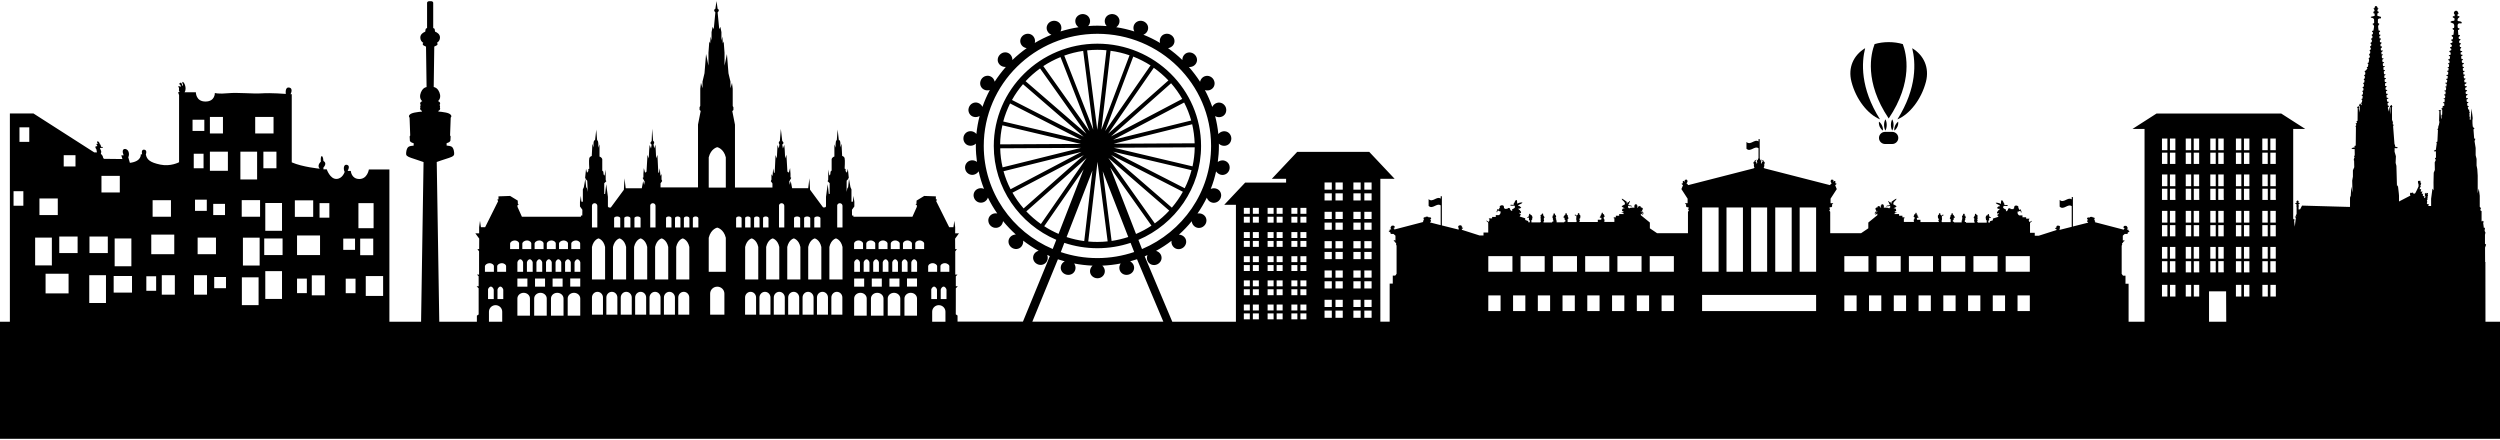 <?xml version="1.0" encoding="utf-8"?>
<!-- Generator: Adobe Illustrator 27.2.0, SVG Export Plug-In . SVG Version: 6.00 Build 0)  -->
<svg version="1.1" xmlns="http://www.w3.org/2000/svg" xmlns:xlink="http://www.w3.org/1999/xlink" x="0px" y="0px"
	 viewBox="0 0 354.33 62.36" style="enable-background:new 0 0 354.33 62.36;" xml:space="preserve">
<g id="Wien">
	<g>
		<g>
			<path d="M269.69,6.25c-0.61-0.18-1.28-0.28-2-0.28s-1.4,0.1-2,0.28c-0.52,1.35-1.5,5.34,2,10.54
				C271.19,11.59,270.2,7.6,269.69,6.25z"/>
			<path d="M271.02,6.83c0.49,1.98,0.73,5.62-2.1,10.09c1.74-0.72,3.4-2.84,4.05-5.34C273.48,9.57,272.66,7.82,271.02,6.83z"/>
			<path d="M264.35,6.83c-1.64,0.99-2.46,2.74-1.94,4.75c0.64,2.5,2.31,4.62,4.05,5.34C263.62,12.45,263.85,8.81,264.35,6.83z"/>
			<path d="M268.19,18.69h-1.02c-0.47,0-0.86,0.39-0.86,0.86s0.39,0.86,0.86,0.86h1.02c0.47,0,0.86-0.39,0.86-0.86
				C269.05,19.07,268.66,18.69,268.19,18.69z"/>
			<path d="M266.68,18.35c0.09,0.1,0.18,0.15,0.18,0.15s0.02-0.1,0.01-0.24c-0.01-0.14-0.05-0.31-0.12-0.46
				c-0.07-0.16-0.17-0.3-0.26-0.4c-0.09-0.1-0.18-0.15-0.18-0.15s-0.02,0.1-0.01,0.24c0.01,0.14,0.05,0.31,0.11,0.46
				C266.49,18.1,266.58,18.25,266.68,18.35z"/>
			<path d="M267.11,17.17c-0.05,0.15-0.08,0.35-0.08,0.54c0,0.2,0.03,0.4,0.08,0.54c0.04,0.15,0.11,0.25,0.11,0.25
				s0.06-0.1,0.11-0.25c0.05-0.15,0.08-0.35,0.08-0.54c0-0.2-0.03-0.4-0.08-0.54c-0.04-0.15-0.11-0.25-0.11-0.25
				S267.15,17.02,267.11,17.17z"/>
			<path d="M268.08,17.17c-0.05,0.15-0.08,0.35-0.08,0.54c0,0.2,0.03,0.4,0.08,0.54c0.04,0.15,0.11,0.25,0.11,0.25
				s0.06-0.1,0.11-0.25c0.05-0.15,0.08-0.35,0.08-0.54c0-0.2-0.03-0.4-0.08-0.54c-0.04-0.15-0.11-0.25-0.11-0.25
				S268.12,17.02,268.08,17.17z"/>
			<path d="M268.86,17.4c-0.09,0.1-0.19,0.24-0.26,0.4c-0.07,0.16-0.11,0.33-0.12,0.46c-0.01,0.14,0.01,0.24,0.01,0.24
				s0.09-0.05,0.18-0.15c0.09-0.1,0.19-0.24,0.26-0.4c0.07-0.16,0.11-0.33,0.11-0.46c0.01-0.14-0.01-0.24-0.01-0.24
				S268.95,17.3,268.86,17.4z"/>
		</g>
		<path d="M352.27,45.6l-0.01-8.31c0,0,0.09-0.09-0.04-0.13l-0.01-2.07l0.15-0.42l-0.16-0.12v-1.27l0.07-0.31l-0.12-0.25l0.05-0.45
			l-0.16,0.03l-0.1-0.75c0,0,0.1-0.03,0.1-0.11s-0.13-0.06-0.13-0.06s-0.04-0.22-0.11,0l-0.08-0.01v-1.45l-0.16-0.09v-0.21l0.09-0.1
			l-0.19-0.21v-1.56l-0.13-1.02l-0.16,0.66v-2.5l-0.06-0.92l-0.1-0.51v-0.93l-0.13-0.53v-1.03l-0.16-0.97c0,0,0.09-0.05,0.02-0.13
			c0,0,0.1-0.11,0.1-0.17c-0.01-0.06-0.17-0.06-0.17-0.06l-0.1-1.3l0.16-0.12l-0.19-0.13l0.05-0.08l-0.12-0.06
			c0,0-0.1-0.83-0.01-1.21l-0.16-1.35l-0.12,1.3v0.3l-0.16-0.08l-0.01-0.07c0,0,0.19-0.15-0.01-0.24c0,0,0.07-0.1-0.02-0.19
			c0,0,0.1-0.03-0.01-0.13c0,0,0.16-0.09-0.01-0.22c0,0,0.22-0.15-0.01-0.22c0,0,0.15-0.15-0.02-0.17c0,0,0.14-0.16-0.09-0.15
			l-0.08-0.31c0,0,0.35-0.19-0.04-0.2l-0.06-0.35c0,0,0.46-0.21-0.03-0.22l-0.05-0.32c0,0,0.53-0.22-0.04-0.22l-0.03-0.32
			c0,0,0.54-0.25-0.02-0.26l-0.04-0.3c0,0,0.52-0.26-0.03-0.26l-0.03-0.31c0,0,0.59-0.21-0.04-0.26l-0.03-0.23
			c0,0,0.62-0.31-0.03-0.29l-0.03-0.33c0,0,0.45-0.24-0.04-0.24l-0.04-0.33c0,0,0.49-0.19-0.03-0.21l-0.04-0.31
			c0,0,0.49-0.23-0.03-0.22l-0.03-0.34c0,0,0.41-0.21-0.01-0.22l-0.05-0.3c0,0,0.54-0.23-0.05-0.28l-0.04-0.3
			c0,0,0.46-0.22-0.03-0.22L348.81,8c0,0,0.53-0.25-0.04-0.27l-0.03-0.27c0,0,0.57-0.25-0.01-0.23l-0.05-0.29
			c0,0,0.37-0.3-0.03-0.28l-0.04-0.28c0,0,0.42-0.28-0.04-0.28l-0.04-0.3c0,0,0.48-0.28-0.03-0.29l-0.04-0.26
			c0,0,0.47-0.29-0.04-0.3l-0.05-0.68c0,0,0.53-0.21-0.01-0.3c0,0-0.09-0.37-0.01-0.52c0.07-0.15,0.26-0.17,0.42-0.13
			c0.16,0.04,0.21-0.18,0-0.26c-0.21-0.08-0.4-0.03-0.45-0.12c-0.04-0.1,0-0.35,0.16-0.42c0.16-0.06,0.18-0.31-0.17-0.22V2.03
			c0,0,0.19-0.04,0.13-0.15c-0.05-0.1-0.09-0.35-0.33-0.36c-0.25-0.01-0.45,0.39-0.21,0.5v0.29c0,0-0.15-0.08-0.26,0.04
			c-0.11,0.13,0.23,0.21,0.24,0.26c0.01,0.04,0.03,0.27-0.05,0.32c-0.08,0.05-0.33-0.01-0.49,0.14c-0.16,0.15,0.33,0.17,0.43,0.32
			c0.1,0.15,0.09,0.44,0.04,0.57c0,0-0.48,0.06,0,0.3l-0.07,0.66c0,0-0.57,0.09-0.06,0.34l-0.04,0.3c0,0-0.51,0.04-0.04,0.29
			l-0.04,0.21c0,0-0.58,0.03-0.05,0.32l-0.04,0.25c0,0-0.49,0.06-0.03,0.31l-0.04,0.19c0,0-0.54,0.1-0.06,0.34l-0.03,0.31
			c0,0-0.51,0.03-0.05,0.23l-0.07,0.37c0,0-0.47-0.01-0.01,0.25l-0.02,0.33c0,0-0.45-0.05-0.04,0.19l-0.04,0.35
			c0,0-0.4-0.01-0.03,0.17l-0.04,0.34c0,0-0.45,0.01-0.02,0.19l-0.02,0.39c0,0-0.57,0.02-0.04,0.21l-0.04,0.35c0,0-0.45,0-0.04,0.21
			l-0.04,0.35c0,0-0.55-0.01-0.04,0.19l-0.04,0.36c0,0-0.41,0.02-0.03,0.15l-0.04,0.39c0,0-0.48,0.03-0.03,0.2l-0.04,0.37
			c0,0-0.42,0-0.02,0.21l-0.04,0.34c0,0-0.45-0.01-0.03,0.16l-0.04,0.4c0,0-0.48,0.01-0.03,0.19l-0.01,0.34c0,0-0.45-0.03-0.12,0.2
			l-0.16,0.03v0.11l-0.15,0.04l0.15,0.18l-0.01,0.68c0,0-0.12,0.01-0.1,0.14c0.01,0.13,0.01,0.39,0.01,0.39l-0.07,0.04l-0.07-1.05
			c0,0,0.11-0.04,0.1-0.09c-0.01-0.05-0.31-0.11-0.36-0.04c-0.04,0.07,0.09,0.13,0.09,0.13l-0.04,1.34l0.05,0.18l-0.08,0.43
			l-0.07,0.16l-0.04,0.34l-0.13,0.1l0.11,0.09l-0.08,1.66l-0.16,0.08l0.07,0.15l-0.13,0.94c0,0-0.3,0.09-0.28,0.17
			c0.02,0.08,0.29,0.04,0.29,0.04l0.01,0.89c0,0-0.13,0.03-0.14,0.15c-0.01,0.12,0.14,0.13,0.14,0.13l-0.18,0.4l0.02,1.07
			l-0.16,0.39l-0.03,1.39l0.01,1.11l-0.16-0.24l-0.19,1.43v1.03h-0.39c0,0-0.02-0.1,0.04-0.15c0.06-0.04-0.04-0.21-0.16-0.1
			l-0.1-0.13c0,0,0.13-0.16,0.01-0.44c0,0,0.18-0.1,0.06-0.31c0,0,0.16-0.16,0.01-0.25c0,0,0.18-0.06,0.05-0.23l0.04-0.24
			l-0.11,0.01c0,0-0.19-0.1-0.13,0.12l-0.07,0.01c0,0,0.01-0.16-0.08-0.15c-0.09,0.01-0.05,0.27-0.05,0.27s-0.01,0.14,0.07,0.22
			v0.15c0,0-0.14,0.03-0.14,0.12l-0.07-0.15c0,0,0.22-0.33-0.08-0.13l-0.1-0.17c0,0,0.25-0.33-0.09-0.15l-0.04-0.1
			c0,0,0.25-0.46-0.09-0.2l-0.07-0.1c0,0,0.24-0.4-0.12-0.27l0.02-0.21c0,0,0.27-0.26,0.01-0.26c0,0,0.21-0.13,0.11-0.22
			c0,0,0.16-0.19-0.01-0.16l0.04-0.07l-0.07-0.02c0,0,0.02-0.27-0.04-0.28c-0.07-0.01-0.17,0.05-0.17,0.05s-0.03-0.08-0.12,0.01
			c-0.09,0.09,0.06,0.49,0.06,0.49v0.26c0,0-0.35,0.8-0.46,0.96l-0.23,0.12c0,0-0.01-0.15-0.12-0.19c-0.1-0.04-0.19,0.05-0.19,0.05
			s-0.06-0.06-0.13-0.04c-0.07,0.02-0.14,0.25-0.02,0.4l-1.62,0.84v-0.82l-0.03-0.35l-0.14-1.22l-0.05,0.22h-0.07l-0.08-2.88
			l-0.11-0.42l0.04-0.94l-0.19-0.65l0.01-0.51c0,0,0.37,0.06,0.44-0.02c0.07-0.08-0.36-0.2-0.4-0.2c0,0,0.08-0.24-0.06-0.31
			l-0.2-2.59c0,0,0.21-0.23-0.03-0.21l-0.02-0.2c0,0,0.13-0.11-0.02-0.14c0,0,0.07-0.2-0.08-0.26l-0.01-1.86
			c0,0,0.13-0.16-0.01-0.18c0,0,0.01-0.15-0.08-0.15c-0.09,0-0.09,0.13-0.09,0.13s-0.19,0.02-0.08,0.19l0.05,0.05l-0.02,1
			l-0.13-1.11l-0.18,0.7l-0.04-0.62c0,0,0.41-0.24-0.01-0.23l-0.04-0.34c0,0,0.44-0.21-0.05-0.24l-0.05-0.34c0,0,0.54-0.19-0.01-0.2
			l-0.05-0.34c0,0,0.49-0.24-0.03-0.24l-0.04-0.32c0,0,0.46-0.26-0.02-0.22l-0.05-0.29c0,0,0.42-0.28-0.04-0.26l-0.02-0.35
			c0,0,0.51-0.28-0.02-0.2l-0.04-0.35c0,0,0.47-0.28-0.02-0.23l-0.03-0.33c0,0,0.45-0.22-0.03-0.21l-0.03-0.38
			c0,0,0.42-0.24-0.03-0.21l-0.04-0.37c0,0,0.54-0.24-0.04-0.19l-0.04-0.35c0,0,0.45-0.26-0.02-0.21l-0.06-0.34
			c0,0,0.47-0.23-0.03-0.21l-0.03-0.37c0,0,0.42-0.21-0.03-0.18l-0.03-0.3c0,0,0.51-0.33-0.05-0.25l-0.04-0.28
			c0,0,0.44-0.33-0.01-0.31l-0.04-0.26c0,0,0.42-0.35-0.05-0.32l-0.03-0.23c0,0,0.36-0.37-0.04-0.33l-0.02-0.28
			c0,0,0.38-0.27-0.02-0.24l-0.04-0.29c0,0,0.41-0.31-0.04-0.28c0,0-0.08-0.37-0.08-0.57s0.19-0.37,0.19-0.37s-0.1-0.1-0.22-0.12
			c0,0-0.01-0.35,0-0.48c0.01-0.13,0.2-0.22,0.42-0.19l0.03-0.21l-0.52-0.16V1.91c0,0,0.2-0.03,0.2-0.17s-0.18-0.15-0.18-0.15
			s-0.07-0.22,0.17-0.4l-0.16-0.02c0,0,0.04-0.3-0.23-0.31c-0.22-0.01-0.18,0.3-0.18,0.3h-0.18c0,0,0.16,0.17,0.18,0.41
			c0,0-0.21,0.04-0.18,0.22c0.03,0.18,0.18,0.13,0.18,0.13v0.33l-0.53,0.13V2.5c0,0,0.43,0.03,0.45,0.28s0.01,0.48,0.01,0.48
			l-0.25,0.14c0,0,0.27,0.15,0.24,0.4c-0.03,0.24-0.09,0.54-0.09,0.54s-0.42,0.01-0.05,0.28l-0.04,0.23c0,0-0.33,0.04-0.04,0.28
			l-0.03,0.27c0,0-0.34,0.05-0.05,0.29l-0.03,0.28c0,0-0.36,0.11-0.05,0.31l-0.03,0.19c0,0-0.34,0.16-0.04,0.33l-0.04,0.24
			c0,0-0.29,0.09-0.04,0.27l-0.03,0.25c0,0-0.29,0.11-0.03,0.38l-0.03,0.22c0,0-0.26,0.02-0.08,0.31l-0.07,0.41
			c0,0-0.33,0.02-0.04,0.21l-0.07,0.38c0,0-0.32,0.05-0.05,0.21L335.31,10c0,0-0.32,0.03-0.06,0.3l-0.04,0.29
			c0,0-0.29,0.03-0.03,0.24l-0.02,0.29c0,0-0.3,0.08-0.03,0.27l-0.04,0.3c0,0-0.31,0.06-0.04,0.29l-0.03,0.3
			c0,0-0.36,0.06-0.03,0.27l-0.03,0.27c0,0-0.29,0.06-0.05,0.24l-0.02,0.33c0,0-0.38,0.06-0.02,0.23l-0.04,0.36
			c0,0-0.31,0.03-0.03,0.2l-0.05,0.35c0,0-0.26,0.02-0.03,0.2l-0.03,0.18c0,0-0.09-0.03-0.09-0.09c0-0.06,0-0.13-0.08-0.13
			c-0.08,0-0.11,0.08-0.09,0.11c0.01,0.03-0.23,0.13,0,0.22c0,0-0.06,0.08,0.04,0.12l-0.08,0.82l-0.08-0.64c0,0,0.09-0.04,0.08-0.1
			c-0.01-0.06-0.1-0.08-0.1-0.08s0.03-0.11-0.05-0.11c-0.08,0-0.07,0.12-0.07,0.12s-0.1,0.02-0.09,0.09
			c0.01,0.07,0.08,0.09,0.08,0.09l-0.02,1.8c0,0-0.27,0.04-0.1,0.15l0.01,0.18c0,0-0.32-0.07-0.11,0.12v0.23
			c0,0-0.21,0.04-0.03,0.18l-0.03,2.65c0,0-0.39,0.03-0.07,0.22c0,0-0.52,0.09-0.52,0.18c0,0.1,0.44,0.09,0.44,0.09l0.01,0.92
			c0,0-0.22,0.04-0.02,0.22c0,0-0.21,0.4-0.07,0.5l0.02,0.93l-0.19,0.44l0,0.89l-0.1,0.57l0.04,1.71l-0.16-0.87l-0.09,1.33
			c0,0-0.12,0.17-0.1,0.37l0,1.14l-0.03,0.05l-6.77-0.19l-0.27,0.52l-0.22,0.03v-0.42c0,0,0.1-0.07,0-0.12c0,0,0.06-0.06-0.03-0.09
			c0,0-0.05-0.08,0.23-0.26c0,0-0.05-0.05-0.23-0.05v-0.06c0,0,0.15-0.09,0-0.16c0,0,0-0.11-0.11-0.11c-0.11,0-0.11,0.11-0.11,0.11
			s-0.19,0.07-0.02,0.16v0.07c0,0-0.12-0.02-0.25,0.05c0,0,0.23,0.11,0.27,0.26c0,0-0.1,0.02-0.03,0.09c0,0-0.12,0.03,0,0.11v1.09
			c0,0-0.12,0.01-0.03,0.09c0,0-0.2,0-0.02,0.17l-0.01,0.07c0,0-0.19-0.03-0.2,0.05c-0.01,0.07,0.16,0.1,0.16,0.1l-0.16,1.29
			l-0.1-0.9c0,0,0.15,0,0.15-0.05s-0.15-0.06-0.15-0.06L325.02,31v-0.06c0.01-0.02,0.03-0.05,0-0.07v-12.6c0.54,0,1.07,0,1.61,0
			c0.03,0,0.06,0,0.09,0c-1.13-0.73-2.26-1.45-3.4-2.18c-0.03,0-0.06,0-0.09,0c-4.5,0-12.99,0-17.49,0c-0.03,0-0.06,0-0.09,0
			c-1.13,0.73-2.26,1.45-3.4,2.18c0.03,0,0.06,0,0.09,0c0.54,0,1.07,0,1.61,0V45.6h-2.26l0-5.39h-0.44v-1.14h-0.36
			c-0.03-0.11-0.11-0.12-0.11-0.12c0.02-0.1-0.07-0.13-0.07-0.13v-3.98c0.15-0.27,0.04-0.39,0.04-0.39
			c0.28-0.05,0.13-0.15,0.13-0.15s0.27-0.12,0.23-0.2c-0.05-0.09-0.24,0-0.24,0V33.4l0.27-0.24h0.41V33l0.29-0.23l-0.2-0.06
			c0.22-0.17-0.19-0.18-0.19-0.18c0.23-0.23,0-0.42,0-0.42c0-0.08-0.11-0.12-0.27-0.11c-0.16,0.01-0.25,0.17-0.21,0.26
			c0.05,0.1,0.14,0.05,0.14,0.05l0.04,0.06c-0.18,0-0.13,0.19-0.13,0.19l-4.11-1.07c0.14-0.09-0.02-0.13-0.02-0.13
			c0.07-0.2-0.09-0.19-0.09-0.19s0.13-0.16,0.07-0.27c-0.06-0.11-0.26-0.07-0.26-0.07c0.03-0.1-0.15-0.11-0.3-0.09
			c-0.15,0.02-0.15,0.11-0.15,0.11c-0.32-0.1-0.32,0.06-0.32,0.06c-0.13,0.07,0.03,0.18,0.03,0.18c0.01,0.07,0.11,0.1,0.11,0.1
			c-0.18-0.04-0.13,0.11-0.13,0.11c-0.13,0.11,0.1,0.19,0.1,0.19v0.07l-2.15,0.54v-4.17h-0.17v0.33c-0.57-0.4-1.14,0.62-1.71,0.07
			c0,0.32,0,0.64,0,0.96c0.57,0.55,1.14-0.47,1.71-0.07v2.93l-1.7,0.43l-0.05-0.11l0.1-0.15l-0.07-0.03c0,0,0.12-0.09,0.05-0.2
			c-0.07-0.12-0.26-0.12-0.37-0.11c-0.11,0.02-0.1,0.15-0.1,0.15c-0.15,0-0.04,0.12-0.04,0.12v0.09c-0.14-0.11-0.18,0-0.18,0
			c0.01,0.12,0.22,0.13,0.22,0.13c-0.06,0.06-0.03,0.14-0.03,0.14l-2.5,0.8h-0.57v-0.41h-0.67v-1.41c0,0,0.32-0.26,0.28-0.29
			c-0.04-0.03-0.35,0.19-0.35,0.19l-0.12-0.27l0.12-0.23h-0.48v-0.2h-0.52v-0.26h-0.48l-0.13-0.13l-0.09-0.18l0.02-0.27
			c0.07,0.15,0.29-0.09,0.36-0.08s0.1,0.25,0.1,0.25l0.1-0.02c0,0-0.09-0.35-0.13-0.41c-0.04-0.06-0.24,0.07-0.24,0.07v-0.1
			c-0.01-0.17-0.14-0.18-0.14-0.18s0.09-0.05,0.06-0.16c-0.03-0.11-0.24-0.24-0.45-0.17c-0.21,0.07-0.16,0.38-0.16,0.38
			c-0.11,0.01-0.13,0.13-0.13,0.13c-0.18-0.05-0.36-0.01-0.36-0.01c-0.04-0.23-0.25-0.1-0.25-0.1c-0.14-0.09-0.16,0.27-0.16,0.27
			c-0.14,0-0.19,0.13-0.19,0.13l-0.08-0.02l0.02-0.24l-0.08-0.01c0,0-0.14-0.09-0.23-0.14c-0.09-0.05-0.11-0.18-0.11-0.18l0.1-0.19
			l0.18,0.03c0,0,0.39,0.03,0.39-0.08c-0.01-0.11-0.34-0.04-0.34-0.04l-0.18-0.05c0.13-0.13-0.03-0.21-0.03-0.21
			s-0.16-0.47-0.31-0.44c-0.14,0.03-0.11,0.52-0.11,0.52c-0.39-0.2-0.74-0.17-0.74-0.17c0.03,0.17,0.35,0.24,0.48,0.33
			c0.13,0.09,0.13,0.18,0.13,0.18c-0.26-0.06-0.34,0.15-0.34,0.15s-0.1,0.04-0.1,0.09s0.13,0.06,0.13,0.06
			c0.03,0.11,0.26,0.04,0.26,0.04l-0.03,0.1l-0.03,0.07c0,0-0.03,0.01-0.13,0.06c-0.1,0.06-0.04,0.16-0.04,0.16
			c-0.18-0.07-0.18,0.25-0.1,0.29c0.07,0.04,0.12-0.07,0.12-0.07l0.09,0.03l-0.11,0.17c0,0-0.15,0.04-0.13,0.12
			c0.02,0.09,0.14,0.04,0.14,0.04c-0.05,0.11,0.06,0.17,0.06,0.17l-0.8,0.26v0.24l-0.43,0.15v0.17h-0.22v-0.27l0.12-0.03l-0.01-0.38
			l0.07,0.04c0,0,0.21,0.02,0.21-0.04c0.01-0.06-0.16-0.08-0.16-0.08l-0.07-0.06c0.02-0.18-0.08-0.17-0.08-0.17s0.08-0.21-0.07-0.21
			c-0.15-0.01-0.1,0.17-0.1,0.17c-0.25-0.05-0.29,0.27-0.29,0.38c-0.01,0.11,0.05,0.1,0.05,0.1l-0.01,0.18l0.11,0.06v0.33h-1.24
			c0,0-0.08-0.08-0.11-0.14c-0.03-0.06,0.07-0.17,0.07-0.17l-0.07-0.19c0,0,0.05-0.02,0.07-0.11c0.02-0.09-0.06-0.19-0.06-0.19
			s0.09-0.11,0.05-0.2c-0.04-0.1-0.16-0.09-0.16-0.09s0.03-0.17-0.13-0.17c-0.15-0.01-0.07,0.25-0.07,0.25
			c-0.09-0.03-0.08,0.09-0.08,0.09l-0.07,0.09c0,0-0.06,0.06-0.05,0.15c0.02,0.09,0.08,0.02,0.08,0.02l0.01,0.28
			c0,0-0.06,0.14-0.03,0.19c0.03,0.06,0.08,0.02,0.08,0.02c-0.03,0.09,0,0.18,0,0.18h-1.22v-0.11h-0.17v-0.25l0.06-0.05v-0.27
			l0.11-0.03l-0.07-0.09c0,0,0.01-0.1-0.02-0.17c-0.03-0.07-0.13-0.05-0.13-0.05s0.11-0.25-0.07-0.26
			c-0.19-0.01-0.13,0.23-0.13,0.23c-0.14-0.04-0.16,0.23-0.16,0.28c0,0.05,0.09,0.02,0.09,0.02l-0.05,0.19L278.08,31l-0.01,0.13
			l0.06,0.02v0.05l-0.1,0.05v0.27h-1.05c-0.05-0.12-0.2-0.12-0.2-0.12l-0.01-0.17c0.19,0,0.13-0.37,0.13-0.37
			c0.1,0.11,0.18-0.03,0.14-0.13c-0.04-0.1-0.1-0.1-0.1-0.1s-0.01-0.09-0.04-0.14c-0.03-0.06-0.13-0.04-0.13-0.04
			s0.09-0.22-0.08-0.22c-0.17,0-0.11,0.23-0.11,0.23c-0.2,0.01-0.14,0.28-0.14,0.28s-0.11,0.15-0.09,0.22
			c0.02,0.07,0.12,0.09,0.12,0.09v0.43h-1.23l-0.08-0.17c0.15-0.03,0.05-0.54,0.06-0.61c0.01-0.07,0.09-0.12,0.09-0.12
			s0.18-0.03,0.15-0.11c-0.03-0.09-0.17-0.04-0.19,0.02c-0.02,0.05-0.1,0.11-0.13,0.05c-0.03-0.07-0.12-0.09-0.12-0.09
			s0.05-0.25-0.11-0.23c-0.16,0.02-0.1,0.22-0.1,0.22c-0.08,0-0.11,0.06-0.14,0.1c-0.03,0.04-0.01,0.37,0.03,0.43
			c0.04,0.07,0.09-0.02,0.09-0.02v0.19c-0.16,0.09,0,0.19,0,0.19v0.14h-2.6v-0.32h-0.5c0.06-0.14-0.03-0.19-0.03-0.19l0.06-0.11
			c0,0,0.14,0.07,0.19-0.02c0.05-0.09-0.14-0.19-0.14-0.19s0.03-0.11,0-0.18c-0.03-0.07-0.16-0.1-0.16-0.1
			c0.08-0.06,0.06-0.21-0.06-0.21c-0.12,0-0.07,0.19-0.07,0.19c-0.24,0-0.19,0.2-0.19,0.2c-0.2,0.22,0.06,0.22,0.06,0.22v0.22
			l-0.06,0.12c-0.12,0.02-0.03,0.21-0.03,0.21v0.15h-1.42v-0.51h0.09v-0.15h-0.3v-0.22h-0.47v-0.24h-0.66l0.04-0.11l0.35-0.09
			l-0.31-0.05l-0.04-0.14c0,0,0.12,0.01,0.18-0.03c0.06-0.04,0.02-0.25-0.06-0.34c-0.08-0.09-0.28-0.02-0.28-0.02l0.12-0.12
			l0.18-0.01l-0.08-0.07c0,0,0.23-0.05,0.2-0.12c-0.03-0.08-0.46-0.28-0.46-0.28s-0.02-0.26,0.14-0.39c0.16-0.13,0.36-0.36,0.3-0.4
			c-0.06-0.05-0.68,0.42-0.68,0.42l-0.03,0.27c-0.09-0.01-0.06-0.07-0.09-0.15c-0.03-0.09-0.18-0.06-0.18-0.06s-0.09-0.21-0.16-0.13
			c-0.07,0.08,0.1,0.22,0.1,0.22c-0.02,0.2,0.14,0.24,0.14,0.24s-0.11,0.13-0.18,0.13c-0.07,0-0.18,0.02-0.18,0.02
			s-0.09,0-0.15,0.07c-0.07,0.07,0.05,0.08,0.05,0.08c0.03-0.06,0.1-0.06,0.1-0.06c0.13,0.05,0.25-0.04,0.29-0.05
			c0.04-0.02,0.11,0,0.11,0c-0.04,0.07,0,0.22,0,0.22c-0.13,0.04-0.15,0.16-0.15,0.16c-0.22-0.18-0.78-0.11-0.78-0.11
			s0.04-0.18,0-0.32c-0.04-0.14-0.13-0.18-0.25-0.17c-0.12,0.01-0.09,0.15-0.09,0.15c-0.22,0.06-0.03,0.26-0.03,0.26l-0.04,0.12
			c0,0-0.1-0.26-0.31-0.27s-0.18,0.21-0.18,0.21c-0.24-0.07-0.29,0.18-0.29,0.18s0.13,0.33,0.16,0.34c0.04,0.01,0.12-0.07,0.12-0.07
			v0.1c0,0-0.19-0.01-0.23,0.01c-0.04,0.02-0.13,0.18-0.13,0.18c-0.02,0.13,0.02,0.23,0.06,0.22c0.04-0.01,0.02-0.19,0.02-0.19
			l0.07-0.06l0.11-0.01c0,0-0.19,0.22-0.16,0.29c0.02,0.07,0.06,0.03,0.06,0.03c0.03-0.09,0.2-0.17,0.2-0.17v0.23l-1.28,1.04v0.82
			l-1.02,0.69h-4.38v-3.04l-0.14-0.15c0.2-0.18,0.05-0.32,0.05-0.32l0.02-0.18c0.48,0.11,0.32-0.35,0.32-0.35l0.19-0.21h-0.39v-0.64
			l0.88-1.36l-0.23-0.55l0.23-0.2l-0.17-0.06c-0.09-0.18,0-0.24,0-0.24c-0.2-0.26-0.26,0.03-0.26,0.03c-0.14-0.18,0-0.26,0-0.26
			l-0.28-0.08c-0.36,0.23,0,0.56,0,0.56c-0.11,0-0.25,0.24-0.25,0.24l-9.25-2.37l-0.16-0.09c0.15-0.17,0.09-0.53,0.09-0.53
			c0.22-0.24-0.12-0.41-0.12-0.41s0.03-0.17-0.09-0.17s0,0.23,0,0.23c-0.2,0.08-0.17,0.35-0.17,0.35l-0.09-0.17l0.09-0.49
			l-0.19,0.17c0.02-0.19-0.02-0.27-0.07-0.31v-2.73h-0.17v0.33c-0.57-0.4-1.14,0.62-1.71,0.07c0,0.32,0,0.64,0,0.96
			c0.57,0.55,1.14-0.47,1.71-0.07v1.43c-0.06,0.03-0.11,0.11-0.08,0.32l-0.19-0.17l0.09,0.49l-0.09,0.17c0,0,0.03-0.27-0.17-0.35
			c0,0,0.12-0.23,0-0.23c-0.12,0-0.09,0.17-0.09,0.17s-0.34,0.17-0.12,0.41c0,0-0.06,0.37,0.09,0.53l-0.16,0.09l-9.25,2.37
			c0,0-0.14-0.24-0.25-0.24c0,0,0.36-0.34,0-0.56l-0.28,0.08c0,0,0.14,0.08,0,0.26c0,0-0.06-0.29-0.26-0.03c0,0,0.09,0.06,0,0.24
			l-0.17,0.06l0.23,0.2l-0.23,0.55l0.88,1.36v0.64h-0.39l0.19,0.21c0,0-0.15,0.46,0.32,0.35l0.02,0.18c0,0-0.15,0.14,0.05,0.32
			l-0.14,0.15v3.04h-4.38l-1.02-0.69v-0.82l-1.28-1.04v-0.23c0,0,0.17,0.08,0.2,0.17c0,0,0.04,0.04,0.06-0.03
			c0.02-0.07-0.16-0.29-0.16-0.29l0.11,0.01l0.07,0.06c0,0-0.03,0.18,0.02,0.19c0.04,0.01,0.07-0.09,0.06-0.22
			c0,0-0.09-0.16-0.13-0.18c-0.04-0.02-0.23-0.01-0.23-0.01v-0.1c0,0,0.09,0.08,0.12,0.07c0.04-0.01,0.17-0.34,0.17-0.34
			s-0.05-0.25-0.29-0.18c0,0,0.04-0.22-0.18-0.21c-0.22,0.01-0.31,0.27-0.31,0.27l-0.04-0.12c0,0,0.19-0.2-0.03-0.26
			c0,0,0.03-0.15-0.09-0.15c-0.12-0.01-0.22,0.03-0.25,0.17c-0.04,0.14,0,0.32,0,0.32s-0.57-0.07-0.78,0.11c0,0-0.02-0.12-0.15-0.16
			c0,0,0.04-0.15,0-0.22c0,0,0.07-0.02,0.11,0c0.04,0.02,0.16,0.1,0.29,0.05c0,0,0.07-0.01,0.1,0.06c0,0,0.12-0.02,0.05-0.08
			c-0.07-0.07-0.15-0.07-0.15-0.07s-0.11-0.02-0.18-0.02c-0.07,0-0.18-0.13-0.18-0.13s0.16-0.05,0.14-0.24c0,0,0.18-0.14,0.1-0.22
			c-0.07-0.08-0.16,0.13-0.16,0.13s-0.15-0.03-0.18,0.06c-0.03,0.09-0.01,0.14-0.09,0.15l-0.03-0.27c0,0-0.61-0.47-0.68-0.42
			c-0.06,0.05,0.13,0.27,0.3,0.4c0.17,0.13,0.14,0.39,0.14,0.39s-0.42,0.21-0.46,0.28c-0.03,0.08,0.2,0.12,0.2,0.12l-0.08,0.07
			l0.18,0.01l0.12,0.12c0,0-0.2-0.07-0.28,0.02c-0.08,0.09-0.12,0.31-0.06,0.34c0.06,0.04,0.18,0.03,0.18,0.03l-0.04,0.14
			l-0.31,0.05l0.35,0.09l0.04,0.11h-0.66v0.24h-0.47v0.22h-0.3v0.15h0.09v0.51h-1.42V31.3c0,0,0.09-0.19-0.03-0.21l-0.06-0.12v-0.22
			c0,0,0.26-0.01,0.06-0.22c0,0,0.05-0.2-0.19-0.2c0,0,0.06-0.19-0.07-0.19s-0.14,0.15-0.06,0.21c0,0-0.13,0.04-0.16,0.1
			c-0.03,0.07,0,0.18,0,0.18s-0.2,0.1-0.14,0.19c0.05,0.09,0.19,0.02,0.19,0.02l0.06,0.11c0,0-0.08,0.06-0.03,0.19h-0.5v0.32h-2.6
			v-0.14c0,0,0.16-0.1,0-0.19v-0.19c0,0,0.05,0.08,0.09,0.02c0.04-0.07,0.06-0.4,0.03-0.43c-0.03-0.04-0.07-0.1-0.14-0.1
			c0,0,0.07-0.21-0.1-0.22c-0.17-0.02-0.11,0.23-0.11,0.23s-0.09,0.02-0.12,0.09c-0.03,0.07-0.11,0.01-0.13-0.05
			c-0.02-0.05-0.16-0.1-0.19-0.02c-0.03,0.09,0.15,0.11,0.15,0.11s0.09,0.06,0.09,0.12c0.01,0.07-0.1,0.59,0.06,0.61l-0.08,0.17
			h-1.23v-0.43c0,0,0.11-0.02,0.12-0.09c0.02-0.07-0.09-0.22-0.09-0.22s0.06-0.27-0.14-0.28c0,0,0.06-0.23-0.11-0.23
			c-0.17,0-0.08,0.22-0.08,0.22s-0.1-0.02-0.13,0.04c-0.03,0.06-0.04,0.14-0.04,0.14s-0.07,0-0.1,0.1c-0.04,0.1,0.04,0.23,0.14,0.13
			c0,0-0.06,0.37,0.13,0.37l-0.01,0.17c0,0-0.14,0-0.2,0.12h-1.05v-0.27l-0.1-0.05v-0.05l0.06-0.02L220.57,31l-0.05-0.03l-0.05-0.19
			c0,0,0.09,0.04,0.09-0.02c0-0.05-0.02-0.32-0.16-0.28c0,0,0.06-0.24-0.13-0.23c-0.19,0.01-0.07,0.26-0.07,0.26
			s-0.1-0.02-0.13,0.05c-0.03,0.07-0.02,0.17-0.02,0.17l-0.07,0.09l0.11,0.03v0.27l0.06,0.05v0.25h-0.17v0.11h-1.22
			c0,0,0.03-0.09,0-0.18c0,0,0.05,0.04,0.08-0.02c0.03-0.06-0.03-0.19-0.03-0.19l0.01-0.28c0,0,0.07,0.07,0.08-0.02
			c0.02-0.09-0.05-0.15-0.05-0.15l-0.07-0.09c0,0,0.01-0.11-0.08-0.09c0,0,0.09-0.25-0.07-0.25c-0.15,0.01-0.13,0.17-0.13,0.17
			s-0.12-0.01-0.16,0.09c-0.04,0.1,0.05,0.2,0.05,0.2s-0.07,0.1-0.06,0.19c0.02,0.09,0.07,0.11,0.07,0.11l-0.07,0.19
			c0,0,0.1,0.11,0.07,0.17c-0.03,0.06-0.11,0.14-0.11,0.14h-1.24v-0.33l0.11-0.06l-0.01-0.18c0,0,0.06,0.01,0.05-0.1
			c-0.01-0.11-0.05-0.43-0.29-0.38c0,0,0.06-0.18-0.1-0.17c-0.15,0.01-0.07,0.21-0.07,0.21s-0.1-0.01-0.08,0.17l-0.07,0.06
			c0,0-0.16,0.03-0.16,0.08s0.21,0.04,0.21,0.04l0.07-0.04l-0.01,0.38l0.12,0.03v0.27h-0.22v-0.17l-0.43-0.15v-0.24l-0.8-0.26
			c0,0,0.11-0.06,0.06-0.17c0,0,0.12,0.05,0.14-0.04c0.02-0.09-0.13-0.12-0.13-0.12l-0.11-0.17l0.09-0.03c0,0,0.05,0.1,0.12,0.07
			c0.07-0.04,0.07-0.36-0.1-0.29c0,0,0.06-0.11-0.04-0.16c-0.1-0.06-0.13-0.06-0.13-0.06l-0.03-0.07l-0.03-0.1
			c0,0,0.23,0.08,0.26-0.04c0,0,0.13-0.01,0.13-0.06s-0.1-0.09-0.1-0.09s-0.07-0.2-0.34-0.15c0,0,0.01-0.09,0.13-0.18
			c0.13-0.09,0.45-0.15,0.48-0.33c0,0-0.35-0.03-0.74,0.17c0,0,0.03-0.5-0.11-0.52c-0.14-0.03-0.31,0.44-0.31,0.44
			s-0.16,0.08-0.03,0.21l-0.18,0.05c0,0-0.33-0.07-0.34,0.04c-0.01,0.11,0.39,0.08,0.39,0.08l0.18-0.03l0.1,0.19
			c0,0-0.03,0.13-0.11,0.18c-0.09,0.05-0.23,0.14-0.23,0.14l-0.08,0.01l0.02,0.24l-0.08,0.02c0,0-0.05-0.13-0.19-0.13
			c0,0-0.02-0.37-0.16-0.27c0,0-0.21-0.13-0.25,0.1c0,0-0.18-0.05-0.36,0.01c0,0-0.02-0.12-0.13-0.13c0,0,0.05-0.32-0.16-0.38
			c-0.21-0.07-0.42,0.06-0.45,0.17c-0.03,0.11,0.06,0.16,0.06,0.16s-0.13,0.01-0.14,0.18v0.1c0,0-0.2-0.13-0.24-0.07
			c-0.04,0.06-0.13,0.41-0.13,0.41l0.1,0.02c0,0,0.03-0.24,0.1-0.25s0.29,0.23,0.36,0.08l0.02,0.27l-0.09,0.18l-0.13,0.13H212v0.26
			h-0.52v0.2h-0.48l0.12,0.23l-0.12,0.27c0,0-0.31-0.22-0.35-0.19c-0.04,0.03,0.28,0.29,0.28,0.29v1.41h-0.67v0.41h-0.57l-2.5-0.8
			c0,0,0.03-0.08-0.03-0.14c0,0,0.21-0.02,0.22-0.13c0,0-0.04-0.11-0.18,0v-0.09c0,0,0.11-0.12-0.04-0.12c0,0,0.02-0.13-0.1-0.15
			c-0.11-0.02-0.3-0.01-0.37,0.11c-0.07,0.12,0.05,0.2,0.05,0.2l-0.07,0.03l0.1,0.15l-0.05,0.11l-2.36-0.59v-4.13h-0.17v0.33
			c-0.57-0.4-1.14,0.62-1.71,0.07c0,0.32,0,0.64,0,0.96c0.57,0.55,1.14-0.47,1.71-0.07v2.8l-1.5-0.38v-0.07c0,0,0.23-0.08,0.1-0.19
			c0,0,0.05-0.15-0.13-0.11c0,0,0.1-0.03,0.11-0.1c0,0,0.16-0.11,0.03-0.18c0,0-0.01-0.15-0.32-0.06c0,0,0-0.1-0.15-0.11
			c-0.15-0.02-0.34-0.01-0.3,0.09c0,0-0.2-0.05-0.26,0.07c-0.06,0.11,0.07,0.27,0.07,0.27s-0.16-0.02-0.09,0.19
			c0,0-0.16,0.05-0.02,0.13l-4.11,1.07c0,0,0.05-0.19-0.13-0.19l0.04-0.06c0,0,0.09,0.05,0.14-0.05c0.05-0.1-0.05-0.25-0.21-0.26
			c-0.16-0.01-0.27,0.03-0.27,0.11c0,0-0.23,0.18,0,0.42c0,0-0.4,0.01-0.19,0.18l-0.2,0.06L197.1,33v0.16h0.41l0.27,0.24v0.69
			c0,0-0.19-0.09-0.24,0c-0.05,0.09,0.23,0.2,0.23,0.2s-0.15,0.1,0.13,0.15c0,0-0.11,0.12,0.04,0.39v3.98c0,0-0.08,0.04-0.07,0.13
			c0,0-0.08,0.01-0.11,0.12h-0.36v1.14h-0.44v3.89h0v1.5h-1.32V25.34c0.67,0,1.34,0,2.02,0c-1.2-1.27-2.4-2.55-3.6-3.82
			c-3.76,0-6.44,0-10.2,0c-1.2,1.27-2.4,2.55-3.6,3.82c0.67,0,1.34,0,2.02,0v0.54c-1.9,0-3.63,0-5.8,0
			c-0.99,1.05-1.98,2.1-2.97,3.15c0.55,0,1.11,0,1.66,0V45.6h-9.02l-3.91-9.27c0.13-0.06,0.27-0.12,0.4-0.18
			c-0.01,0.01-0.01,0.02-0.02,0.04c-0.09,0.24-0.09,0.52,0.02,0.78c0.11,0.26,0.33,0.45,0.58,0.54c0.26,0.09,0.56,0.08,0.83-0.06
			c0.27-0.14,0.46-0.37,0.54-0.62c0.08-0.26,0.05-0.54-0.09-0.78c-0.14-0.24-0.37-0.41-0.62-0.48c-0.01,0-0.03,0-0.04-0.01
			c0.78-0.42,1.52-0.91,2.21-1.44c0,0.01-0.01,0.03-0.01,0.04c-0.03,0.26,0.03,0.53,0.21,0.76c0.17,0.23,0.42,0.36,0.69,0.39
			c0.27,0.03,0.56-0.05,0.8-0.25c0.23-0.19,0.36-0.46,0.38-0.73c0.02-0.27-0.07-0.54-0.27-0.74c-0.2-0.21-0.46-0.31-0.72-0.33
			c-0.02,0-0.03,0-0.04,0c0.66-0.59,1.27-1.23,1.82-1.91c0,0.01,0,0.03,0,0.04c0.03,0.26,0.16,0.51,0.38,0.69
			c0.22,0.18,0.5,0.26,0.77,0.22c0.27-0.03,0.53-0.18,0.72-0.42c0.18-0.24,0.25-0.53,0.2-0.8c-0.04-0.27-0.2-0.5-0.44-0.66
			c-0.24-0.16-0.52-0.2-0.78-0.16c-0.01,0-0.03,0.01-0.04,0.01c0.5-0.72,0.94-1.47,1.33-2.26c0,0.01,0.01,0.02,0.01,0.04
			c0.09,0.24,0.27,0.46,0.53,0.59c0.26,0.13,0.54,0.14,0.8,0.04c0.25-0.09,0.48-0.3,0.6-0.57c0.12-0.28,0.12-0.57,0.01-0.82
			c-0.1-0.25-0.31-0.45-0.58-0.54c-0.27-0.1-0.55-0.08-0.79,0.02c-0.01,0-0.02,0.01-0.03,0.02c0.32-0.8,0.57-1.64,0.76-2.5
			c0.01,0.01,0.01,0.02,0.02,0.03c0.15,0.21,0.37,0.38,0.65,0.45c0.28,0.07,0.56,0.01,0.79-0.14c0.23-0.15,0.4-0.4,0.45-0.69
			c0.05-0.3-0.02-0.59-0.18-0.8c-0.16-0.22-0.41-0.36-0.69-0.4c-0.29-0.03-0.56,0.05-0.77,0.2c-0.01,0.01-0.02,0.02-0.03,0.02
			c0.1-0.75,0.16-1.51,0.16-2.29c0-0.11-0.01-0.21-0.01-0.32c0.01,0.01,0.02,0.02,0.02,0.03c0.19,0.18,0.45,0.29,0.74,0.29
			c0.29,0,0.55-0.12,0.73-0.31c0.18-0.2,0.29-0.47,0.28-0.78c-0.02-0.3-0.16-0.57-0.36-0.74c-0.21-0.18-0.48-0.26-0.76-0.23
			c-0.29,0.03-0.53,0.18-0.7,0.37c-0.01,0.01-0.01,0.02-0.02,0.03c-0.09-0.87-0.24-1.73-0.46-2.56c0.01,0.01,0.02,0.01,0.03,0.02
			c0.23,0.13,0.51,0.18,0.78,0.11c0.28-0.06,0.51-0.24,0.64-0.47c0.13-0.23,0.17-0.53,0.09-0.82c-0.09-0.29-0.29-0.51-0.53-0.64
			c-0.24-0.12-0.53-0.15-0.8-0.05c-0.27,0.1-0.47,0.29-0.59,0.52c-0.01,0.01-0.01,0.03-0.02,0.04c-0.29-0.83-0.64-1.63-1.05-2.4
			c0.01,0,0.03,0.01,0.04,0.02c0.25,0.07,0.53,0.06,0.79-0.07c0.26-0.13,0.44-0.35,0.51-0.61c0.08-0.26,0.04-0.55-0.11-0.82
			c-0.15-0.26-0.4-0.43-0.66-0.5c-0.26-0.07-0.55-0.02-0.79,0.13c-0.24,0.16-0.39,0.39-0.45,0.64c0,0.01,0,0.03-0.01,0.04
			c-0.48-0.74-1.01-1.44-1.59-2.1c0.02,0,0.03,0.01,0.05,0.01c0.26,0.01,0.53-0.06,0.75-0.25c0.22-0.18,0.34-0.44,0.36-0.71
			c0.01-0.27-0.09-0.55-0.3-0.77c-0.21-0.22-0.49-0.33-0.76-0.34c-0.27,0-0.54,0.1-0.73,0.31c-0.2,0.21-0.29,0.47-0.29,0.73
			c0,0.02,0,0.03,0,0.04c-0.63-0.61-1.31-1.17-2.04-1.69c0.02,0,0.03,0,0.05,0c0.26-0.05,0.5-0.18,0.68-0.41
			c0.17-0.23,0.23-0.5,0.18-0.77c-0.05-0.26-0.21-0.52-0.47-0.68c-0.26-0.17-0.55-0.21-0.82-0.15c-0.27,0.06-0.5,0.22-0.64,0.47
			c-0.14,0.24-0.17,0.52-0.11,0.77c0,0.01,0.01,0.02,0.01,0.04c-0.75-0.45-1.54-0.84-2.37-1.17c0.01,0,0.03-0.01,0.04-0.01
			c0.24-0.1,0.45-0.29,0.56-0.55c0.11-0.26,0.11-0.54,0-0.79c-0.11-0.25-0.33-0.45-0.61-0.56c-0.29-0.1-0.59-0.08-0.83,0.04
			c-0.25,0.12-0.43,0.33-0.52,0.6c-0.08,0.27-0.05,0.55,0.07,0.78c0.01,0.01,0.01,0.02,0.02,0.03c-0.83-0.26-1.69-0.47-2.57-0.6
			c0.01-0.01,0.02-0.01,0.03-0.02c0.21-0.16,0.37-0.39,0.42-0.67c0.05-0.28-0.02-0.55-0.19-0.77c-0.16-0.21-0.42-0.37-0.73-0.4
			c-0.3-0.03-0.59,0.06-0.8,0.23c-0.21,0.17-0.34,0.42-0.36,0.7c-0.02,0.28,0.08,0.54,0.25,0.74c0.01,0.01,0.02,0.02,0.03,0.03
			c-0.44-0.03-0.88-0.06-1.32-0.06c-0.45,0-0.89,0.02-1.32,0.06c0.01-0.01,0.02-0.02,0.03-0.03c0.17-0.2,0.27-0.46,0.25-0.74
			c-0.02-0.28-0.15-0.53-0.36-0.7c-0.21-0.17-0.5-0.26-0.8-0.23c-0.3,0.03-0.56,0.19-0.73,0.4c-0.17,0.21-0.24,0.49-0.19,0.77
			c0.05,0.28,0.21,0.51,0.42,0.67c0.01,0.01,0.02,0.01,0.03,0.02c-0.88,0.14-1.74,0.34-2.57,0.6c0.01-0.01,0.01-0.02,0.02-0.03
			c0.12-0.23,0.15-0.51,0.07-0.78c-0.08-0.27-0.27-0.48-0.52-0.6c-0.24-0.12-0.55-0.14-0.83-0.04c-0.29,0.1-0.5,0.31-0.61,0.56
			c-0.11,0.25-0.12,0.53,0,0.79c0.11,0.26,0.32,0.45,0.56,0.55c0.01,0.01,0.03,0.01,0.04,0.01c-0.82,0.33-1.61,0.72-2.37,1.17
			c0-0.01,0.01-0.02,0.01-0.04c0.06-0.25,0.03-0.53-0.12-0.77c-0.14-0.25-0.38-0.41-0.64-0.47c-0.27-0.06-0.56-0.01-0.82,0.15
			c-0.26,0.17-0.42,0.42-0.47,0.68c-0.05,0.26,0.01,0.54,0.18,0.77c0.17,0.23,0.42,0.36,0.68,0.41c0.02,0,0.03,0,0.05,0
			c-0.72,0.51-1.4,1.07-2.04,1.69c0-0.02,0-0.03,0-0.05c0-0.26-0.1-0.52-0.29-0.73c-0.2-0.21-0.46-0.31-0.73-0.31
			c-0.27,0-0.55,0.12-0.76,0.34c-0.21,0.22-0.31,0.5-0.3,0.77c0.01,0.27,0.14,0.52,0.36,0.71c0.22,0.18,0.49,0.26,0.75,0.25
			c0.02,0,0.03-0.01,0.05-0.01c-0.58,0.66-1.11,1.36-1.59,2.1c0-0.01,0-0.03-0.01-0.04c-0.06-0.25-0.21-0.49-0.45-0.64
			c-0.24-0.16-0.52-0.2-0.79-0.13c-0.26,0.06-0.51,0.24-0.66,0.5c-0.15,0.26-0.18,0.56-0.11,0.82c0.08,0.26,0.25,0.48,0.51,0.61
			c0.26,0.13,0.54,0.14,0.79,0.07c0.01,0,0.03-0.01,0.04-0.02c-0.41,0.77-0.76,1.57-1.05,2.4c-0.01-0.01-0.01-0.03-0.02-0.04
			c-0.12-0.23-0.32-0.42-0.59-0.52c-0.27-0.1-0.55-0.08-0.8,0.05c-0.24,0.12-0.44,0.35-0.53,0.64c-0.09,0.29-0.05,0.58,0.09,0.82
			c0.13,0.23,0.36,0.41,0.64,0.47c0.28,0.06,0.56,0.01,0.78-0.11c0.01-0.01,0.02-0.01,0.03-0.02c-0.22,0.83-0.37,1.69-0.46,2.56
			c-0.01-0.01-0.01-0.02-0.02-0.03c-0.17-0.2-0.41-0.34-0.7-0.37c-0.28-0.03-0.56,0.05-0.76,0.23c-0.21,0.18-0.35,0.44-0.36,0.74
			c-0.02,0.3,0.09,0.58,0.28,0.78c0.18,0.2,0.45,0.31,0.73,0.31c0.29,0,0.55-0.11,0.74-0.29c0.01-0.01,0.02-0.02,0.02-0.03
			c0,0.11-0.01,0.21-0.01,0.32c0,0.78,0.06,1.54,0.16,2.29c-0.01-0.01-0.02-0.02-0.03-0.02c-0.21-0.15-0.48-0.24-0.77-0.2
			c-0.28,0.03-0.53,0.18-0.69,0.4c-0.16,0.22-0.24,0.5-0.18,0.8c0.05,0.3,0.22,0.54,0.45,0.69c0.23,0.15,0.51,0.21,0.79,0.14
			c0.28-0.07,0.5-0.24,0.65-0.45c0.01-0.01,0.01-0.02,0.02-0.03c0.19,0.86,0.44,1.69,0.76,2.5c-0.01-0.01-0.02-0.01-0.03-0.02
			c-0.24-0.1-0.52-0.12-0.79-0.02c-0.27,0.1-0.47,0.29-0.58,0.54c-0.11,0.25-0.11,0.55,0.01,0.82c0.12,0.28,0.34,0.48,0.6,0.57
			c0.25,0.09,0.54,0.08,0.8-0.04c0.26-0.13,0.44-0.34,0.53-0.59c0-0.01,0.01-0.02,0.01-0.04c0.38,0.79,0.83,1.54,1.33,2.26
			c-0.01,0-0.03-0.01-0.04-0.01c-0.26-0.04-0.54,0-0.78,0.16c-0.24,0.16-0.39,0.39-0.44,0.66c-0.04,0.26,0.02,0.56,0.2,0.8
			c0.18,0.24,0.45,0.39,0.72,0.42c0.27,0.03,0.55-0.04,0.77-0.22c0.22-0.18,0.34-0.43,0.38-0.69c0-0.01,0-0.03,0-0.05
			c0.56,0.68,1.17,1.32,1.82,1.91c-0.02,0-0.03,0-0.05,0c-0.26,0.02-0.52,0.12-0.72,0.33c-0.2,0.21-0.29,0.47-0.27,0.74
			c0.02,0.27,0.15,0.54,0.38,0.73c0.23,0.19,0.52,0.28,0.8,0.25c0.27-0.03,0.52-0.16,0.69-0.39c0.17-0.23,0.23-0.5,0.21-0.76
			c0-0.01-0.01-0.03-0.01-0.04c0.7,0.53,1.44,1.02,2.21,1.44c-0.01,0-0.03,0-0.04,0.01c-0.25,0.08-0.48,0.24-0.62,0.48
			c-0.14,0.24-0.17,0.53-0.09,0.78c0.08,0.26,0.27,0.49,0.54,0.62c0.27,0.14,0.57,0.15,0.83,0.06c0.26-0.09,0.47-0.28,0.58-0.54
			c0.11-0.26,0.11-0.54,0.02-0.78c0-0.01-0.01-0.02-0.02-0.04c0.13,0.06,0.25,0.11,0.38,0.17l-3.81,9.28h-9.27v-0.86l-0.25-0.17
			V42.7v-1.84l0.29-0.29h-0.29v-1.41l0.24-0.24h-0.32v-3.3l0.24-0.31h-0.25l-0.01-1.49l0.55-0.75h-0.54v-0.87l-0.12-0.9l-0.13,0.9
			h-0.6l-1.84-3.69l0.12-0.23l-0.17-0.03v-0.42l-1.65-0.06l-1.08,0.66l-0.02,0.47l-0.14,0.02l0.2,0.18v0.21l-0.63,1.41h-8.36
			l-0.01-0.17h-0.19l-0.01-0.82l0.34-0.47v-0.66l-0.13-0.84l-0.07,0.82l-0.21,0.01v-1.75l-0.14-0.31l-0.21-1.17l-0.12,1.16
			l-0.12,0.19l-0.1,0.49L120,25.61l0.18-0.2l0.12-0.22l-0.13-1.27l-0.14,0.56l-0.19-0.25c0.09-0.36-0.13-0.32-0.13-0.32
			s0.08-1.22,0-1.49c-0.08-0.27-0.35-0.32-0.35-0.32l-0.09-1.72l-0.18,0.51c0.11-1.16-0.2-1.03-0.2-1.03l-0.17-1.5l-0.12,1.5
			c-0.24,0.05-0.16,1.07-0.16,1.07l-0.18-0.47v1.72c-0.37,0.13-0.39,0.39-0.39,0.39v1.6l-0.15,0.15l-0.04,0.4l-0.14,0.17l-0.14-0.86
			l-0.02,1.5l-0.09,0.14l0.3,0.29v1.52l-0.12,0.01l-0.16-1.39l-0.24,1.79v1.38l-0.13,0.13h-0.28l-1.85-2.51l-0.09-1.62l-0.17,1.4
			h-2.28l-0.2-1.02l-0.13,0.54l-0.08-0.46l0.29-0.53l-0.11-0.06v-0.5l-0.06-0.82l-0.18,0.65l-0.2-0.15l-0.14-2.38l-0.18,0.51
			l-0.06-1.21l-0.06-0.7l-0.2,0.5l-0.09-0.55c0.38-0.24,0-0.5,0-0.5l-0.2-1.72l-0.14,1.71c-0.3,0.21-0.06,0.49-0.06,0.49l-0.09,0.57
			l-0.18-0.5l-0.1,1.92l-0.18-0.48l-0.12,2.47l-0.1,0.07l-0.11-0.65l-0.1,1.08l-0.15-0.26v0.77l-0.09,0.22l0.23,0.32v0.58h-5.31
			v-7.22v-1.69l-0.38-1.92l0.16-0.16V15.2l-0.1-0.17v-2.44l-0.1-0.85l-0.22,0.77v-0.94l-0.28-1.18l-0.22-2.73l-0.34,1.65V7.49
			l-0.12-1.62l-0.12,0.27l-0.07-0.95l-0.13,0.56v-1.2l-0.15-0.74l-0.16,0.32l-0.23-2.37c0.38-0.38,0-0.51,0-0.51l-0.16-1.1
			l-0.16,1.1c0,0-0.38,0.13,0,0.51l-0.23,2.37l-0.16-0.32l-0.15,0.74v1.2l-0.13-0.56l-0.07,0.95l-0.12-0.27l-0.12,1.62V9.3
			l-0.34-1.65l-0.22,2.73l-0.28,1.18v0.94l-0.22-0.77l-0.1,0.85v2.44l-0.1,0.17v0.38l0.16,0.16l-0.38,1.92v1.69v7.22h-5.31v-0.58
			l0.23-0.32l-0.09-0.22v-0.77l-0.15,0.26l-0.1-1.08l-0.11,0.65l-0.1-0.07l-0.12-2.47l-0.18,0.48l-0.1-1.92l-0.18,0.5l-0.09-0.57
			c0,0,0.24-0.28-0.06-0.49l-0.14-1.71L92.36,20c0,0-0.38,0.26,0,0.5l-0.09,0.55l-0.2-0.5l-0.06,0.7l-0.06,1.21l-0.18-0.51
			l-0.14,2.38l-0.2,0.15l-0.18-0.65l-0.06,0.82v0.5l-0.11,0.06l0.29,0.53l-0.08,0.46l-0.13-0.54l-0.2,1.02h-2.28l-0.17-1.4
			l-0.09,1.62l-1.85,2.51h-0.28l-0.13-0.13v-1.38l-0.24-1.79l-0.16,1.39l-0.12-0.01v-1.52l0.3-0.29l-0.09-0.14l-0.02-1.5l-0.14,0.86
			l-0.14-0.17l-0.04-0.4l-0.15-0.15v-1.6c0,0-0.02-0.26-0.39-0.39v-1.72l-0.18,0.47c0,0,0.09-1.02-0.16-1.07l-0.12-1.5l-0.17,1.5
			c0,0-0.31-0.13-0.2,1.03l-0.18-0.51l-0.09,1.72c0,0-0.27,0.05-0.35,0.32c-0.08,0.27,0,1.49,0,1.49s-0.21-0.04-0.13,0.32
			l-0.19,0.25l-0.14-0.56l-0.13,1.27l0.12,0.22l0.18,0.2L83.3,27.2l-0.1-0.49l-0.12-0.19l-0.12-1.16l-0.21,1.17l-0.14,0.31v1.75
			l-0.21-0.01l-0.07-0.82l-0.13,0.84v0.66l0.34,0.47l-0.01,0.82h-0.19l-0.01,0.17h-8.36l-0.63-1.41v-0.21l0.2-0.18l-0.14-0.02
			l-0.02-0.47l-1.08-0.66l-1.65,0.06v0.42l-0.17,0.03l0.12,0.23l-1.84,3.69h-0.6l-0.13-0.9l-0.12,0.9v0.87h-0.54l0.55,0.75
			l-0.01,1.49h-0.25l0.24,0.31v3.3H67.6l0.24,0.24v1.41h-0.29l0.29,0.29v1.84v1.87l-0.25,0.17v0.86h-5.33L61.9,22.96
			c0.28-0.1,0.84-0.3,1.27-0.43c0.72-0.23,1.12-0.35,1.19-0.63c0.05-0.18-0.03-0.9-0.33-1.1c-0.16-0.1-0.46-0.15-0.73-0.17v-0.34
			c0.4-0.09,0.5-0.27,0.53-0.33c0.01-0.02,0.01-0.04,0.01-0.06l0.03-0.53c0-0.06-0.02-0.12-0.08-0.17l0.09-2.53
			c0.07-0.06,0.1-0.14,0.09-0.22c-0.01-0.1-0.1-0.36-0.79-0.5c-0.39-0.08-0.79-0.12-1.04-0.14l-0.02-0.09
			c0.14-0.06,0.24-0.15,0.26-0.29c0.01-0.08-0.01-0.15-0.04-0.21c0.02-0.03,0.03-0.06,0.03-0.09c0.01-0.06-0.01-0.11-0.04-0.17
			c0-0.02,0-0.04,0-0.05c0-0.02-0.01-0.05-0.02-0.07c0.04-0.04,0.07-0.09,0.07-0.15c0.02-0.15-0.1-0.29-0.3-0.36
			c0.08-0.07,0.15-0.15,0.2-0.24c0.23-0.42,0.06-0.96-0.16-1.3c-0.18-0.29-0.43-0.41-0.65-0.46l0.08-5.73l0.33-0.16
			c0.09-0.04,0.14-0.12,0.14-0.2c0-0.06-0.04-0.12-0.09-0.17c0.28-0.18,0.43-0.44,0.43-0.76c0-0.48-0.44-0.73-0.7-0.83l-0.05-0.33
			C61.6,4.07,61.51,4,61.4,3.97V0.4c0-0.13-0.13-0.23-0.3-0.23h-0.27c-0.16,0-0.3,0.1-0.3,0.23v3.57c-0.11,0.03-0.2,0.1-0.21,0.19
			l-0.05,0.33c-0.26,0.1-0.7,0.35-0.7,0.83c0,0.32,0.15,0.59,0.43,0.76c-0.06,0.04-0.09,0.1-0.09,0.17c0,0.08,0.05,0.16,0.14,0.2
			l0.33,0.16l0.08,5.73c-0.22,0.04-0.47,0.17-0.65,0.46c-0.22,0.34-0.39,0.89-0.16,1.3c0.05,0.09,0.12,0.17,0.2,0.24
			c-0.2,0.07-0.32,0.21-0.3,0.36c0.01,0.05,0.03,0.1,0.07,0.15c-0.01,0.02-0.02,0.04-0.02,0.07c0,0.01,0,0.03,0,0.05
			c-0.04,0.05-0.05,0.11-0.04,0.17c0,0.03,0.01,0.06,0.03,0.09c-0.04,0.06-0.06,0.13-0.04,0.21c0.02,0.14,0.13,0.23,0.26,0.29
			l-0.02,0.09c-0.25,0.02-0.65,0.06-1.04,0.14c-0.68,0.14-0.78,0.39-0.79,0.5c-0.01,0.08,0.03,0.16,0.09,0.22l0.09,2.53
			c-0.05,0.04-0.08,0.1-0.08,0.17l0.03,0.53c0,0.02,0.01,0.04,0.01,0.06c0.02,0.06,0.13,0.24,0.53,0.33v0.34
			c-0.27,0.02-0.57,0.06-0.73,0.17c-0.3,0.2-0.38,0.92-0.33,1.1c0.07,0.27,0.47,0.4,1.19,0.63c0.43,0.14,0.99,0.33,1.27,0.43
			L59.68,45.6h-4.49V24.02h-2.91c0,0-0.2,1.35-1.35,1.35c-1.14,0-1.21-1.14-1.21-1.14h-0.45c0,0,0.44-0.74-0.09-0.87
			c-0.53-0.12-0.52,0.68-0.33,1c0,0-0.3,1-1.19,1s-1.35-1.36-1.35-1.36h-0.47v-0.26c0,0,0.6-0.59,0-0.93c0,0-0.03-0.68-0.24-0.68
			c-0.2,0-0.13,0.79-0.13,0.79s-0.6,0.51-0.16,0.99c0,0-2.43-0.23-3.96-0.9v-9.66h-0.17c0,0,0.44-0.83-0.2-0.94
			c-0.63-0.11-0.47,0.9-0.47,0.9s-2.13-0.17-3.4-0.08s-3.38-0.15-4.76-0.02c-1.38,0.14-1.9-0.03-1.9-0.03s0.05,1.21-1.33,1.21
			c-1.38,0-1.36-1.31-1.36-1.31h-1.61c0,0,0.25-0.26,0.11-0.88c-0.14-0.62-0.64-0.9-0.31-0.14l-0.11,0.12c0,0-0.06-0.49-0.25-0.46
			c-0.19,0.03-0.22,0.25-0.11,0.26c0.11,0.02,0.17,0.31,0.17,0.31s-0.22-0.11-0.41-0.05c0,0,0.19,0.22,0.13,0.42
			c-0.06,0.2,0.09,0.37,0.09,0.37l-0.22,0.05l0.14,0.4v9.51c0,0-1.19,0.65-2.66,0.34c-1.47-0.31-1.91-0.71-2.05-1.44
			c0,0,0.25-0.62-0.23-0.68c-0.49-0.06-0.3,0.66-0.3,0.66h-0.19c0,0,0.16,1-1.54,1.21l-0.23-0.79c0,0,0.22-0.4,0-0.87
			c-0.22-0.46-1.11-0.53-0.66,0.59h-0.33l0.16,0.53l-2.59-0.03l-0.14-0.11c0,0,0.03-0.28-0.33-0.62c0,0,0.13-0.28,0-0.48l-0.13-0.32
			l0.41-0.05l0.02-0.12c0,0-0.27,0.12-0.3-0.14c-0.03-0.26-0.13-0.2-0.13-0.2s-0.06-0.39-0.3-0.43c-0.23-0.05,0,0.37,0,0.37
			l-0.22-0.02l0.16,0.31l-0.27,0.06c0,0-0.06,0.2,0.13,0.39l0.08,0.45h-0.38l-8.62-5.52H1.4V45.6H0v16.59h354.33V45.6H352.27z
			 M6.46,41.59V38.8h3.26v2.78H6.46z M31.89,30.48h-1.67v-1.59h1.67V30.48z M32.03,39.26v1.59h-1.67v-1.59H32.03z M30.61,33.68v2.35
			h-2.6v-2.35H30.61z M29.34,39v2.76H27.5V39H29.34z M27.46,23.85v-2.06h1.39v2.06H27.46z M34.43,37.63v-3.94h2.37v3.94H34.43z
			 M36.65,39.31v3.94h-2.37v-3.94H36.65z M34.26,30.72v-2.35h2.6v2.35H34.26z M37.6,42.37v-3.94h2.37v3.94H37.6z M45.36,36.15H42.1
			v-2.78h3.26V36.15z M46.04,39.02v2.84h-1.85v-2.84H46.04z M43.49,39.49v2.06H42.1v-2.06H43.49z M54.3,41.94h-2.46v-2.81h2.46
			V41.94z M51.05,36.17v-2.35h1.85v2.35H51.05z M50.8,28.79h2.15v3.55H50.8V28.79z M50.39,41.56H49v-2.06h1.39V41.56z M48.65,33.82
			h1.67v1.59h-1.67V33.82z M45.29,28.79h1.39v2.06h-1.39V28.79z M41.79,28.39h2.6v2.35h-2.6V28.39z M40.05,36.15h-2.6V33.8h2.6
			V36.15z M39.97,32.71H37.6v-3.94h2.37V32.71z M39.18,23.85h-1.85V21.5h1.85V23.85z M36.17,16.57h2.6v2.35h-2.6V16.57z M34.07,21.5
			h2.37v3.94h-2.37V21.5z M29.75,16.57h1.85v2.35h-1.85V16.57z M29.75,21.5h2.55v2.71h-2.55V21.5z M29.31,28.3v1.59h-1.67V28.3
			H29.31z M27.29,16.97h1.67v1.59h-1.67V16.97z M24.78,41.76h-1.85V39h1.85V41.76z M21.63,28.37h2.6v2.35h-2.6V28.37z M21.44,33.25
			h3.26v2.78h-3.26V33.25z M20.74,39.16h1.39v2.06h-1.39V39.16z M18.71,41.47h-2.6v-2.35h2.6V41.47z M18.62,33.8v3.94h-2.37V33.8
			H18.62z M14.38,24.93h2.6v2.35h-2.6V24.93z M12.68,33.52h2.6v2.35h-2.6V33.52z M12.65,39h2.37v3.94h-2.37V39z M9.03,22h1.67v1.59
			H9.03V22z M8.4,33.52H11v2.35H8.4V33.52z M5.59,28.13h2.6v2.35h-2.6V28.13z M4.98,33.68h2.37v3.94H4.98V33.68z M2.76,18.05h1.39
			v2.06H2.76V18.05z M1.92,27.1h1.39v2.06H1.92V27.1z M79.24,34.48c0-0.15,0.3-0.4,0.63-0.4c0.4,0,0.63,0.25,0.63,0.4v0.82h-1.27
			V34.48z M79.14,36.75c0.22,0,0.41,0.32,0.41,0.45v1.32h-0.81V37.2C78.73,37.07,78.91,36.75,79.14,36.75z M79.74,39.48v1.15h-1.42
			v-1.15H79.74z M77.51,34.48c0-0.15,0.3-0.4,0.63-0.4c0.4,0,0.63,0.25,0.63,0.4v0.82h-1.27V34.48z M77.38,37.2
			c0-0.13,0.18-0.45,0.41-0.45s0.41,0.32,0.41,0.45v1.32h-0.81V37.2z M77.25,39.48v1.15h-1.42v-1.15H77.25z M76.03,38.52V37.2
			c0-0.13,0.18-0.45,0.41-0.45c0.22,0,0.41,0.32,0.41,0.45v1.32H76.03z M75.78,34.48c0-0.15,0.3-0.4,0.63-0.4
			c0.4,0,0.63,0.25,0.63,0.4v0.82h-1.27V34.48z M74.04,34.48c0-0.15,0.3-0.4,0.63-0.4c0.4,0,0.63,0.25,0.63,0.4v0.82h-1.27V34.48z
			 M74.14,37.2v1.32h-0.81V37.2c0-0.13,0.18-0.45,0.41-0.45S74.14,37.07,74.14,37.2z M74.75,39.48v1.15h-1.42v-1.15H74.75z
			 M68.74,37.7c0-0.15,0.3-0.4,0.63-0.4c0.4,0,0.63,0.25,0.63,0.4v0.82h-1.27V37.7z M69.16,41.07c0-0.13,0.18-0.45,0.41-0.45
			s0.41,0.32,0.41,0.45v1.32h-0.81V41.07z M71.18,45.6H69.3v-1.42c0-0.51,0.42-0.93,0.94-0.93c0.52,0,0.94,0.42,0.94,0.93V45.6z
			 M71.32,42.39h-0.81v-1.32c0-0.13,0.18-0.45,0.41-0.45c0.22,0,0.41,0.32,0.41,0.45V42.39z M71.74,38.52h-1.27V37.7
			c0-0.15,0.3-0.4,0.63-0.4c0.4,0,0.63,0.25,0.63,0.4V38.52z M72.31,34.48c0-0.15,0.3-0.4,0.63-0.4c0.4,0,0.63,0.25,0.63,0.4v0.82
			h-1.27V34.48z M75.11,44.74h-1.78v-2.43c0-0.45,0.4-0.81,0.89-0.81c0.49,0,0.89,0.36,0.89,0.81V44.74z M75.49,38.52h-0.81V37.2
			c0-0.13,0.18-0.45,0.41-0.45c0.22,0,0.41,0.32,0.41,0.45V38.52z M77.49,44.74h-1.78v-2.43c0-0.45,0.4-0.81,0.89-0.81
			s0.89,0.36,0.89,0.81V44.74z M79.87,44.74h-1.78v-2.43c0-0.45,0.4-0.81,0.89-0.81s0.89,0.36,0.89,0.81V44.74z M80.08,37.2
			c0-0.13,0.18-0.45,0.41-0.45s0.41,0.32,0.41,0.45v1.32h-0.81V37.2z M82.24,44.74h-1.78v-2.43c0-0.45,0.4-0.81,0.89-0.81
			c0.49,0,0.89,0.36,0.89,0.81V44.74z M82.24,40.62h-1.42v-1.15h1.42V40.62z M82.24,38.52h-0.81V37.2c0-0.13,0.18-0.45,0.41-0.45
			s0.41,0.32,0.41,0.45V38.52z M82.24,35.3h-1.27v-0.82c0-0.15,0.3-0.4,0.63-0.4c0.4,0,0.63,0.25,0.63,0.4V35.3z M83.9,29.17
			c0-0.21,0.17-0.37,0.38-0.37c0.21,0,0.38,0.17,0.38,0.37v3.07H83.9V29.17z M85.47,44.6H83.9v-2.43c0-0.45,0.35-0.81,0.78-0.81
			c0.43,0,0.78,0.36,0.78,0.81V44.6z M85.77,39.61h-0.93H83.9V35c0.24-1.06,0.93-1.21,0.93-1.21s0.7,0.16,0.93,1.21V39.61z
			 M89.91,30.92c0-0.13,0.2-0.24,0.44-0.24c0.24,0,0.44,0.11,0.44,0.24v1.32h-0.87V30.92z M88.47,30.92c0-0.13,0.2-0.24,0.44-0.24
			c0.24,0,0.44,0.11,0.44,0.24v1.32h-0.87V30.92z M87.03,30.92c0-0.13,0.2-0.24,0.44-0.24c0.24,0,0.44,0.11,0.44,0.24v1.32h-0.87
			V30.92z M87.51,44.6h-1.57v-2.43c0-0.45,0.35-0.81,0.78-0.81c0.43,0,0.78,0.36,0.78,0.81V44.6z M86.88,39.61V35
			c0.24-1.06,0.93-1.21,0.93-1.21s0.7,0.16,0.93,1.21v4.61h-0.93H86.88z M89.55,44.6h-1.57v-2.43c0-0.45,0.35-0.81,0.78-0.81
			c0.43,0,0.78,0.36,0.78,0.81V44.6z M91.59,44.6h-1.57v-2.43c0-0.45,0.35-0.81,0.78-0.81s0.78,0.36,0.78,0.81V44.6z M91.74,39.61
			H90.8h-0.93V35c0.24-1.06,0.93-1.21,0.93-1.21s0.7,0.16,0.93,1.21V39.61z M95.66,30.92c0-0.13,0.17-0.24,0.39-0.24
			c0.21,0,0.39,0.11,0.39,0.24v1.32h-0.77V30.92z M94.39,30.92c0-0.13,0.17-0.24,0.39-0.24s0.39,0.11,0.39,0.24v1.32h-0.77V30.92z
			 M92.15,29.17c0-0.21,0.17-0.37,0.38-0.37c0.21,0,0.38,0.17,0.38,0.37v3.07h-0.75V29.17z M93.63,44.6h-1.57v-2.43
			c0-0.45,0.35-0.81,0.78-0.81s0.78,0.36,0.78,0.81V44.6z M92.85,39.61V35c0.24-1.06,0.93-1.21,0.93-1.21s0.7,0.16,0.93,1.21v4.61
			h-0.93H92.85z M95.66,44.6H94.1v-2.43c0-0.45,0.35-0.81,0.78-0.81s0.78,0.36,0.78,0.81V44.6z M97.7,44.6h-1.57v-2.43
			c0-0.45,0.35-0.81,0.78-0.81c0.43,0,0.78,0.36,0.78,0.81V44.6z M97.7,39.61h-0.93h-0.93V35c0.24-1.06,0.93-1.21,0.93-1.21
			s0.7,0.16,0.93,1.21V39.61z M97.7,32.24h-0.77v-1.32c0-0.13,0.17-0.24,0.39-0.24c0.21,0,0.39,0.11,0.39,0.24V32.24z M98.97,32.24
			H98.2v-1.32c0-0.13,0.17-0.24,0.39-0.24c0.21,0,0.39,0.11,0.39,0.24V32.24z M102.67,44.6h-1.01h-1.01v-2.98
			c0-0.55,0.45-0.99,1.01-0.99c0.56,0,1.01,0.44,1.01,0.99V44.6z M102.87,38.52h-1.21h-1.21V33.7c0.31-1.26,1.21-1.44,1.21-1.44
			s0.91,0.19,1.21,1.44V38.52z M102.87,26.59h-1.21h-1.21V22.3c0.31-1.26,1.21-1.44,1.21-1.44s0.91,0.19,1.21,1.44V26.59z
			 M110.4,29.17c0-0.21,0.17-0.37,0.38-0.37c0.21,0,0.38,0.17,0.38,0.37v3.07h-0.75V29.17z M108.14,30.92
			c0-0.13,0.17-0.24,0.39-0.24s0.39,0.11,0.39,0.24v1.32h-0.77V30.92z M106.87,30.92c0-0.13,0.17-0.24,0.39-0.24
			s0.39,0.11,0.39,0.24v1.32h-0.77V30.92z M105.6,30.92c0-0.13,0.17-0.24,0.39-0.24s0.39,0.11,0.39,0.24v1.32h-0.77V30.92z
			 M105.1,32.24h-0.77v-1.32c0-0.13,0.17-0.24,0.39-0.24c0.21,0,0.39,0.11,0.39,0.24V32.24z M107.17,44.6h-1.57v-2.43
			c0-0.45,0.35-0.81,0.78-0.81c0.43,0,0.78,0.36,0.78,0.81V44.6z M107.47,39.61h-0.93h-0.93V35c0.24-1.06,0.93-1.21,0.93-1.21
			s0.7,0.16,0.93,1.21V39.61z M109.21,44.6h-1.57v-2.43c0-0.45,0.35-0.81,0.78-0.81c0.43,0,0.78,0.36,0.78,0.81V44.6z M108.59,39.61
			V35c0.24-1.06,0.93-1.21,0.93-1.21s0.7,0.16,0.93,1.21v4.61h-0.93H108.59z M111.24,44.6h-1.57v-2.43c0-0.45,0.35-0.81,0.78-0.81
			c0.43,0,0.78,0.36,0.78,0.81V44.6z M115.4,30.92c0-0.13,0.2-0.24,0.44-0.24s0.44,0.11,0.44,0.24v1.32h-0.87V30.92z M113.96,30.92
			c0-0.13,0.2-0.24,0.44-0.24c0.24,0,0.44,0.11,0.44,0.24v1.32h-0.87V30.92z M112.53,30.92c0-0.13,0.2-0.24,0.44-0.24
			c0.24,0,0.44,0.11,0.44,0.24v1.32h-0.87V30.92z M113.28,44.6h-1.57v-2.43c0-0.45,0.35-0.81,0.78-0.81c0.43,0,0.78,0.36,0.78,0.81
			V44.6z M113.44,39.61h-0.93h-0.93V35c0.24-1.06,0.93-1.21,0.93-1.21s0.7,0.16,0.93,1.21V39.61z M115.32,44.6h-1.57v-2.43
			c0-0.45,0.35-0.81,0.78-0.81c0.43,0,0.78,0.36,0.78,0.81V44.6z M114.55,39.61V35c0.24-1.06,0.93-1.21,0.93-1.21
			s0.7,0.16,0.93,1.21v4.61h-0.93H114.55z M117.36,44.6h-1.57v-2.43c0-0.45,0.35-0.81,0.78-0.81c0.43,0,0.78,0.36,0.78,0.81V44.6z
			 M118.65,29.17c0-0.21,0.17-0.37,0.38-0.37c0.21,0,0.38,0.17,0.38,0.37v3.07h-0.75V29.17z M119.4,44.6h-1.57v-2.43
			c0-0.45,0.35-0.81,0.78-0.81s0.78,0.36,0.78,0.81V44.6z M119.41,39.61h-0.93h-0.93V35c0.24-1.06,0.93-1.21,0.93-1.21
			s0.7,0.16,0.93,1.21V39.61z M127.99,34.48c0-0.15,0.23-0.4,0.63-0.4c0.34,0,0.63,0.25,0.63,0.4v0.82h-1.27V34.48z M126.26,34.48
			c0-0.15,0.23-0.4,0.63-0.4c0.34,0,0.63,0.25,0.63,0.4v0.82h-1.27V34.48z M127.27,37.2v1.32h-0.81V37.2c0-0.13,0.18-0.45,0.41-0.45
			S127.27,37.07,127.27,37.2z M126.06,39.48h1.42v1.15h-1.42V39.48z M125.92,37.2v1.32h-0.81V37.2c0-0.13,0.18-0.45,0.41-0.45
			C125.74,36.75,125.92,37.07,125.92,37.2z M124.53,34.48c0-0.15,0.23-0.4,0.63-0.4c0.34,0,0.63,0.25,0.63,0.4v0.82h-1.27V34.48z
			 M124.57,37.2v1.32h-0.81V37.2c0-0.13,0.18-0.45,0.41-0.45C124.39,36.75,124.57,37.07,124.57,37.2z M124.98,39.48v1.15h-1.42
			v-1.15H124.98z M122.79,34.48c0-0.15,0.23-0.4,0.63-0.4c0.34,0,0.63,0.25,0.63,0.4v0.82h-1.27V34.48z M121.06,34.48
			c0-0.15,0.23-0.4,0.63-0.4c0.34,0,0.63,0.25,0.63,0.4v0.82h-1.27V34.48z M121.06,37.2c0-0.13,0.18-0.45,0.41-0.45
			c0.22,0,0.41,0.32,0.41,0.45v1.32h-0.81V37.2z M121.06,39.48h1.42v1.15h-1.42V39.48z M122.84,44.74h-1.78v-2.43
			c0-0.45,0.4-0.81,0.89-0.81c0.49,0,0.89,0.36,0.89,0.81V44.74z M123.22,38.52h-0.81V37.2c0-0.13,0.18-0.45,0.41-0.45
			c0.22,0,0.41,0.32,0.41,0.45V38.52z M125.22,44.74h-1.78v-2.43c0-0.45,0.4-0.81,0.89-0.81s0.89,0.36,0.89,0.81V44.74z
			 M127.6,44.74h-1.78v-2.43c0-0.45,0.4-0.81,0.89-0.81c0.49,0,0.89,0.36,0.89,0.81V44.74z M127.81,37.2c0-0.13,0.18-0.45,0.41-0.45
			c0.22,0,0.41,0.32,0.41,0.45v1.32h-0.81V37.2z M129.97,44.74h-1.78v-2.43c0-0.45,0.4-0.81,0.89-0.81c0.49,0,0.89,0.36,0.89,0.81
			V44.74z M129.97,40.62h-1.42v-1.15h1.42V40.62z M129.97,38.52h-0.81V37.2c0-0.13,0.18-0.45,0.41-0.45s0.41,0.32,0.41,0.45V38.52z
			 M130.99,35.3h-1.27v-0.82c0-0.15,0.23-0.4,0.63-0.4c0.34,0,0.63,0.25,0.63,0.4V35.3z M131.56,37.7c0-0.15,0.23-0.4,0.63-0.4
			c0.34,0,0.63,0.25,0.63,0.4v0.82h-1.27V37.7z M131.98,41.07c0-0.13,0.18-0.45,0.41-0.45c0.22,0,0.41,0.32,0.41,0.45v1.32h-0.81
			V41.07z M134.01,45.6h-1.89v-1.42c0-0.51,0.42-0.93,0.94-0.93c0.52,0,0.94,0.42,0.94,0.93V45.6z M134.14,42.39h-0.81v-1.32
			c0-0.13,0.18-0.45,0.41-0.45c0.22,0,0.41,0.32,0.41,0.45V42.39z M134.56,38.52h-1.27V37.7c0-0.15,0.23-0.4,0.63-0.4
			c0.34,0,0.63,0.25,0.63,0.4V38.52z M139.43,20.68c0-8.76,7.22-15.89,16.11-15.89s16.11,7.13,16.11,15.89
			c0,6.55-4.04,12.19-9.79,14.62l-0.51-1.3c5.22-2.23,8.88-7.35,8.88-13.31c0-7.99-6.59-14.5-14.69-14.5
			c-8.1,0-14.69,6.5-14.69,14.5c0,5.95,3.65,11.07,8.86,13.3l-0.51,1.3C143.46,32.86,139.43,27.22,139.43,20.68z M155.55,22.94
			l1.44,11.27c-0.48,0.05-0.96,0.08-1.45,0.08c-0.44,0-0.87-0.02-1.3-0.06L155.55,22.94z M153.67,34.17
			c-0.86-0.12-1.7-0.31-2.5-0.57l3.66-9.42L153.67,34.17z M156.29,24.27l3.62,9.32c-0.76,0.25-1.55,0.44-2.36,0.56L156.29,24.27z
			 M157.48,21.97l10.17,5.21c-0.44,0.8-0.97,1.55-1.56,2.25L157.48,21.97z M165.72,29.85c-0.62,0.67-1.31,1.28-2.05,1.81l-6.58-9.28
			L165.72,29.85z M157.78,21.5l11.1,2.62c-0.24,0.89-0.56,1.75-0.97,2.56L157.78,21.5z M157.86,20.94l11.47-0.06
			c-0.01,0.93-0.12,1.83-0.31,2.7L157.86,20.94z M157.86,20.37l11.11-2.76c0.2,0.87,0.32,1.77,0.35,2.7L157.86,20.37z M157.77,19.82
			l10.06-5.29c0.42,0.81,0.75,1.66,1,2.55L157.77,19.82z M157.46,19.34l8.52-7.54c0.6,0.69,1.13,1.43,1.58,2.22L157.46,19.34z
			 M157.07,18.94l6.46-9.33c0.75,0.53,1.44,1.13,2.07,1.79L157.07,18.94z M156.63,18.58l3.99-10.56c0.86,0.34,1.68,0.76,2.45,1.25
			L156.63,18.58z M156.1,18.38l1.3-11.18c0.93,0.12,1.83,0.34,2.69,0.64L156.1,18.38z M155.52,18.39l-1.44-11.25
			c0.48-0.05,0.96-0.08,1.45-0.08c0.44,0,0.87,0.02,1.29,0.06L155.52,18.39z M154.95,18.38l-4.11-10.5
			c0.86-0.31,1.76-0.53,2.68-0.67L154.95,18.38z M154.42,18.6l-6.55-9.23c0.76-0.5,1.58-0.93,2.44-1.28L154.42,18.6z M153.98,18.96
			l-8.62-7.45c0.62-0.67,1.31-1.27,2.05-1.81L153.98,18.96z M153.59,19.37l-10.16-5.2c0.44-0.8,0.97-1.55,1.56-2.24L153.59,19.37z
			 M153.29,19.84l-11.1-2.62c0.24-0.89,0.57-1.75,0.97-2.56L153.29,19.84z M153.21,20.4l-11.46,0.06c0.01-0.92,0.12-1.83,0.32-2.7
			L153.21,20.4z M153.21,20.96l-11.11,2.76c-0.2-0.87-0.32-1.77-0.34-2.7L153.21,20.96z M153.3,21.52l-10.07,5.3
			c-0.42-0.81-0.75-1.66-1-2.55L153.3,21.52z M153.61,21.99l-8.53,7.55c-0.6-0.69-1.13-1.43-1.58-2.23L153.61,21.99z M154,22.4
			l-6.47,9.35c-0.75-0.53-1.44-1.13-2.07-1.79L154,22.4z M153.59,23.99l-3.56,9.16c-0.71-0.31-1.39-0.67-2.03-1.09L153.59,23.99z
			 M150.85,34.42c1.47,0.49,3.05,0.76,4.69,0.76c1.64,0,3.22-0.27,4.7-0.76l0.51,1.3c-1.63,0.55-3.38,0.86-5.21,0.86
			c-1.82,0-3.56-0.3-5.19-0.85L150.85,34.42z M157.35,23.73l5.85,8.25c-0.69,0.46-1.42,0.85-2.19,1.18L157.35,23.73z M146.31,45.6
			l3.63-8.85c0.32,0.11,0.64,0.2,0.97,0.29c-0.01,0.01-0.03,0.01-0.04,0.02c-0.23,0.13-0.41,0.34-0.49,0.61
			c-0.08,0.27-0.04,0.55,0.1,0.78c0.14,0.23,0.38,0.41,0.68,0.48c0.3,0.07,0.59,0.01,0.82-0.13c0.23-0.15,0.39-0.38,0.44-0.66
			c0.05-0.28-0.02-0.55-0.16-0.77c-0.01-0.01-0.02-0.02-0.03-0.03c0.85,0.17,1.73,0.27,2.62,0.31c-0.01,0.01-0.02,0.01-0.02,0.02
			c-0.19,0.18-0.32,0.43-0.34,0.71c-0.02,0.28,0.09,0.55,0.28,0.74c0.19,0.19,0.46,0.32,0.77,0.32c0.31,0,0.58-0.12,0.77-0.32
			c0.19-0.19,0.29-0.46,0.28-0.74c-0.02-0.28-0.15-0.53-0.34-0.71c-0.01-0.01-0.02-0.01-0.02-0.02c0.89-0.04,1.77-0.14,2.62-0.31
			c-0.01,0.01-0.02,0.02-0.03,0.03c-0.14,0.22-0.21,0.49-0.16,0.77c0.05,0.28,0.21,0.51,0.44,0.66c0.23,0.15,0.53,0.2,0.82,0.13
			c0.3-0.07,0.54-0.25,0.68-0.48c0.14-0.23,0.18-0.51,0.1-0.78c-0.08-0.27-0.27-0.48-0.49-0.61c-0.01-0.01-0.03-0.01-0.04-0.02
			c0.33-0.09,0.66-0.19,0.98-0.3l3.73,8.85H146.31z M177.14,45.26h-0.85v-0.84h0.85V45.26z M177.14,44h-0.85v-0.84h0.85V44z
			 M177.14,41.84h-0.85V41h0.85V41.84z M177.14,40.58h-0.85v-0.84h0.85V40.58z M177.14,38.41h-0.85v-0.84h0.85V38.41z M177.14,37.15
			h-0.85v-0.84h0.85V37.15z M177.14,34.99h-0.85v-0.84h0.85V34.99z M177.14,33.73h-0.85v-0.84h0.85V33.73z M177.14,31.56h-0.85
			v-0.84h0.85V31.56z M177.14,30.3h-0.85v-0.84h0.85V30.3z M178.42,45.26h-0.85v-0.84h0.85V45.26z M178.42,44h-0.85v-0.84h0.85V44z
			 M178.42,41.84h-0.85V41h0.85V41.84z M178.42,40.58h-0.85v-0.84h0.85V40.58z M178.42,38.41h-0.85v-0.84h0.85V38.41z M178.42,37.15
			h-0.85v-0.84h0.85V37.15z M178.42,34.99h-0.85v-0.84h0.85V34.99z M178.42,33.73h-0.85v-0.84h0.85V33.73z M178.42,31.56h-0.85
			v-0.84h0.85V31.56z M178.42,30.3h-0.85v-0.84h0.85V30.3z M180.51,45.26h-0.85v-0.84h0.85V45.26z M180.51,44h-0.85v-0.84h0.85V44z
			 M180.51,41.84h-0.85V41h0.85V41.84z M180.51,40.58h-0.85v-0.84h0.85V40.58z M180.51,38.41h-0.85v-0.84h0.85V38.41z M180.51,37.15
			h-0.85v-0.84h0.85V37.15z M180.51,34.99h-0.85v-0.84h0.85V34.99z M180.51,33.73h-0.85v-0.84h0.85V33.73z M180.51,31.56h-0.85
			v-0.84h0.85V31.56z M180.51,30.3h-0.85v-0.84h0.85V30.3z M181.79,45.26h-0.85v-0.84h0.85V45.26z M181.79,44h-0.85v-0.84h0.85V44z
			 M181.79,41.84h-0.85V41h0.85V41.84z M181.79,40.58h-0.85v-0.84h0.85V40.58z M181.79,38.41h-0.85v-0.84h0.85V38.41z M181.79,37.15
			h-0.85v-0.84h0.85V37.15z M181.79,34.99h-0.85v-0.84h0.85V34.99z M181.79,33.73h-0.85v-0.84h0.85V33.73z M181.79,31.56h-0.85
			v-0.84h0.85V31.56z M181.79,30.3h-0.85v-0.84h0.85V30.3z M183.88,45.26h-0.85v-0.84h0.85V45.26z M183.88,44h-0.85v-0.84h0.85V44z
			 M183.88,41.84h-0.85V41h0.85V41.84z M183.88,40.58h-0.85v-0.84h0.85V40.58z M183.88,38.41h-0.85v-0.84h0.85V38.41z M183.88,37.15
			h-0.85v-0.84h0.85V37.15z M183.88,34.99h-0.85v-0.84h0.85V34.99z M183.88,33.73h-0.85v-0.84h0.85V33.73z M183.88,31.56h-0.85
			v-0.84h0.85V31.56z M183.88,30.3h-0.85v-0.84h0.85V30.3z M185.16,45.26h-0.85v-0.84h0.85V45.26z M185.16,44h-0.85v-0.84h0.85V44z
			 M185.16,41.84h-0.85V41h0.85V41.84z M185.16,40.58h-0.85v-0.84h0.85V40.58z M185.16,38.41h-0.85v-0.84h0.85V38.41z M185.16,37.15
			h-0.85v-0.84h0.85V37.15z M185.16,34.99h-0.85v-0.84h0.85V34.99z M185.16,33.73h-0.85v-0.84h0.85V33.73z M185.16,31.56h-0.85
			v-0.84h0.85V31.56z M185.16,30.3h-0.85v-0.84h0.85V30.3z M188.76,45.04h-1.03v-1.02h1.03V45.04z M188.76,43.51h-1.03v-1.02h1.03
			V43.51z M188.76,40.88h-1.03v-1.02h1.03V40.88z M188.76,39.35h-1.03v-1.02h1.03V39.35z M188.76,36.73h-1.03v-1.02h1.03V36.73z
			 M188.76,35.2h-1.03v-1.02h1.03V35.2z M188.76,32.57h-1.03v-1.02h1.03V32.57z M188.76,31.04h-1.03v-1.02h1.03V31.04z
			 M188.76,28.41h-1.03V27.4h1.03V28.41z M188.76,26.88h-1.03v-1.02h1.03V26.88z M190.31,45.04h-1.03v-1.02h1.03V45.04z
			 M190.31,43.51h-1.03v-1.02h1.03V43.51z M190.31,40.88h-1.03v-1.02h1.03V40.88z M190.31,39.35h-1.03v-1.02h1.03V39.35z
			 M190.31,36.73h-1.03v-1.02h1.03V36.73z M190.31,35.2h-1.03v-1.02h1.03V35.2z M190.31,32.57h-1.03v-1.02h1.03V32.57z
			 M190.31,31.04h-1.03v-1.02h1.03V31.04z M190.31,28.41h-1.03V27.4h1.03V28.41z M190.31,26.88h-1.03v-1.02h1.03V26.88z
			 M192.85,45.04h-1.03v-1.02h1.03V45.04z M192.85,43.51h-1.03v-1.02h1.03V43.51z M192.85,40.88h-1.03v-1.02h1.03V40.88z
			 M192.85,39.35h-1.03v-1.02h1.03V39.35z M192.85,36.73h-1.03v-1.02h1.03V36.73z M192.85,35.2h-1.03v-1.02h1.03V35.2z
			 M192.85,32.57h-1.03v-1.02h1.03V32.57z M192.85,31.04h-1.03v-1.02h1.03V31.04z M192.85,28.41h-1.03V27.4h1.03V28.41z
			 M192.85,26.88h-1.03v-1.02h1.03V26.88z M194.4,45.04h-1.03v-1.02h1.03V45.04z M194.4,43.51h-1.03v-1.02h1.03V43.51z M194.4,40.88
			h-1.03v-1.02h1.03V40.88z M194.4,39.35h-1.03v-1.02h1.03V39.35z M194.4,36.73h-1.03v-1.02h1.03V36.73z M194.4,35.2h-1.03v-1.02
			h1.03V35.2z M194.4,32.57h-1.03v-1.02h1.03V32.57z M194.4,31.04h-1.03v-1.02h1.03V31.04z M194.4,28.41h-1.03V27.4h1.03V28.41z
			 M194.4,26.88h-1.03v-1.02h1.03V26.88z M212.68,44.09h-1.74v-2.22h1.74V44.09z M214.36,38.51h-3.42V36.3h3.42V38.51z M215.51,36.3
			h3.42v2.22h-3.42V36.3z M216.19,44.09h-1.74v-2.22h1.74V44.09z M219.7,44.09h-1.74v-2.22h1.74V44.09z M223.2,44.09h-1.74v-2.22
			h1.74V44.09z M223.51,38.51h-3.42V36.3h3.42V38.51z M229.24,36.3h3.42v2.22h-3.42V36.3z M226.71,44.09h-1.74v-2.22h1.74V44.09z
			 M228.09,38.51h-3.42V36.3h3.42V38.51z M230.22,44.09h-1.74v-2.22h1.74V44.09z M233.73,44.09h-1.74v-2.22h1.74V44.09z
			 M237.24,44.09h-1.74v-2.22h1.74V44.09z M237.24,38.51h-3.42V36.3h3.42V38.51z M251.61,29.4h2.33v9.11h-2.33V29.4z M248.19,29.4
			h1.01h0.25h1.01v9.11h-1.01h-0.25h-1.01V29.4z M244.7,29.4h2.33v9.11h-2.33V29.4z M241.25,29.4h2.33v9.11h-2.33V29.4z
			 M257.4,44.09h-16.16v-2.29h8.06h0.04h8.06V44.09z M257.4,38.51h-2.33V29.4h2.33V38.51z M265.97,36.3h3.42v2.22h-3.42V36.3z
			 M263.14,44.09h-1.74v-2.22h1.74V44.09z M264.82,38.51h-3.42V36.3h3.42V38.51z M266.64,44.09h-1.74v-2.22h1.74V44.09z
			 M270.15,44.09h-1.74v-2.22h1.74V44.09z M273.66,44.09h-1.74v-2.22h1.74V44.09z M273.97,38.51h-3.42V36.3h3.42V38.51z
			 M277.17,44.09h-1.74v-2.22h1.74V44.09z M278.54,38.51h-3.42V36.3h3.42V38.51z M279.7,36.3h3.42v2.22h-3.42V36.3z M280.68,44.09
			h-1.74v-2.22h1.74V44.09z M284.18,44.09h-1.74v-2.22h1.74V44.09z M287.69,44.09h-1.74v-2.22h1.74V44.09z M287.69,38.51h-3.42V36.3
			h3.42V38.51z M321.78,19.63h0.77v1.66h-0.77V19.63z M321.78,21.64h0.77v1.59h-0.77V21.64z M321.78,24.73h0.77v1.66h-0.77V24.73z
			 M321.78,29.89h0.77v1.66h-0.77V29.89z M321.78,31.91h0.77v1.59h-0.77V31.91z M321.78,35h0.77v1.66h-0.77V35z M320.64,19.63h0.77
			v1.66h-0.77V19.63z M320.64,21.64h0.77v1.59h-0.77V21.64z M320.64,24.73h0.77v1.66h-0.77V24.73z M320.64,29.89h0.77v1.66h-0.77
			V29.89z M320.64,31.91h0.77v1.59h-0.77V31.91z M320.64,35h0.77v1.66h-0.77V35z M318.04,19.63h0.77v1.66h-0.77V19.63z
			 M318.04,21.64h0.77v1.59h-0.77V21.64z M318.04,24.73h0.77v1.66h-0.77V24.73z M318.04,29.89h0.77v1.66h-0.77V29.89z M318.04,31.91
			h0.77v1.59h-0.77V31.91z M318.04,35h0.77v1.66h-0.77V35z M316.9,19.63h0.77v1.66h-0.77V19.63z M316.9,21.64h0.77v1.59h-0.77V21.64
			z M316.9,24.73h0.77v1.66h-0.77V24.73z M316.9,29.89h0.77v1.66h-0.77V29.89z M316.9,31.91h0.77v1.59h-0.77V31.91z M316.9,35h0.77
			v1.66h-0.77V35z M314.4,19.63h0.77v1.66h-0.77V19.63z M314.4,21.64h0.77v1.59h-0.77V21.64z M314.4,24.73h0.77v1.66h-0.77V24.73z
			 M314.4,26.75h0.77v1.34l0.01,0v0.25h-0.78V26.75z M314.4,29.89h0.77v1.66h-0.77V29.89z M314.4,31.91h0.77v1.59h-0.77V31.91z
			 M314.4,35h0.77v1.66h-0.77V35z M314.4,37.01h0.77v1.34l0.01,0v0.25h-0.78V37.01z M313.27,19.63h0.77v1.66h-0.77V19.63z
			 M313.27,21.64h0.77v1.59h-0.77V21.64z M313.27,24.73h0.77v1.66h-0.77V24.73z M313.27,26.75h0.77v1.49l0.01,0v0.11h-0.78V26.75z
			 M313.27,29.89h0.77v1.66h-0.77V29.89z M313.27,31.91h0.77v1.59h-0.77V31.91z M313.27,35h0.77v1.66h-0.77V35z M313.27,37.01h0.77
			v1.49l0.01,0v0.11h-0.78V37.01z M310.92,19.63h0.77v1.66h-0.77V19.63z M310.92,21.64h0.77v1.59h-0.77V21.64z M310.92,24.73h0.77
			v1.66h-0.77V24.73z M310.92,29.89h0.77v1.66h-0.77V29.89z M310.92,31.91h0.77v1.59h-0.77V31.91z M310.92,35h0.77v1.66h-0.77V35z
			 M309.79,19.63h0.77v1.66h-0.77V19.63z M309.79,21.64h0.77v1.59h-0.77V21.64z M309.79,24.73h0.77v1.66h-0.77V24.73z M309.79,29.89
			h0.77v1.66h-0.77V29.89z M309.79,31.91h0.77v1.59h-0.77V31.91z M309.79,35h0.77v1.66h-0.77V35z M307.55,19.63h0.77v1.66h-0.77
			V19.63z M307.55,21.64h0.77v1.59h-0.77V21.64z M307.55,24.73h0.77v1.66h-0.77V24.73z M307.55,29.89h0.77v1.66h-0.77V29.89z
			 M307.55,31.91h0.77v1.59h-0.77V31.91z M307.55,35h0.77v1.66h-0.77V35z M306.42,19.63h0.77v1.66h-0.77V19.63z M306.42,21.64h0.77
			v1.59h-0.77V21.64z M306.42,24.73h0.77v1.66h-0.77V24.73z M306.42,29.89h0.77v1.66h-0.77V29.89z M306.42,31.91h0.77v1.59h-0.77
			V31.91z M306.42,35h0.77v1.66h-0.77V35z M307.19,42.03h-0.77v-1.66h0.77V42.03z M307.2,38.61h-0.78v-1.59h0.77v1.49l0.01,0V38.61z
			 M307.2,28.34h-0.78v-1.59h0.77v1.49l0.01,0V28.34z M308.33,42.03h-0.77v-1.66h0.77V42.03z M308.33,38.61h-0.78v-1.59h0.77v1.34
			l0.01,0V38.61z M308.33,28.34h-0.78v-1.59h0.77v1.34l0.01,0V28.34z M310.56,42.03h-0.77v-1.66h0.77V42.03z M310.57,38.61h-0.78
			v-1.59h0.77v1.49l0.01,0V38.61z M310.57,28.34h-0.78v-1.59h0.77v1.49l0.01,0V28.34z M311.7,42.03h-0.77v-1.66h0.77V42.03z
			 M311.71,38.61h-0.78v-1.59h0.77v1.34l0.01,0V38.61z M311.71,28.34h-0.78v-1.59h0.77v1.34l0.01,0V28.34z M313.09,45.6v-4.31h2.42
			l0.02,4.31H313.09z M317.67,42.03h-0.77v-1.66h0.77V42.03z M317.68,38.61h-0.78v-1.59h0.77v1.49l0.01,0V38.61z M317.68,28.34
			h-0.78v-1.59h0.77v1.49l0.01,0V28.34z M318.81,42.03h-0.77v-1.66h0.77V42.03z M318.82,38.61h-0.78v-1.59h0.77v1.34l0.01,0V38.61z
			 M318.82,28.34h-0.78v-1.59h0.77v1.34l0.01,0V28.34z M321.42,42.03h-0.77v-1.66h0.77V42.03z M321.43,38.61h-0.78v-1.59h0.77v1.49
			l0.01,0V38.61z M321.43,28.34h-0.78v-1.59h0.77v1.49l0.01,0V28.34z M322.56,42.03h-0.77v-1.66h0.77V42.03z M322.56,38.61h-0.78
			v-1.59h0.77v1.34l0.01,0V38.61z M322.56,28.34h-0.78v-1.59h0.77v1.34l0.01,0V28.34z"/>
	</g>
</g>
<g id="Tirol">
</g>
<g id="Südtirol">
</g>
<g id="Steiermark">
</g>
<g id="Salzburg">
</g>
<g id="Kärnten">
</g>
</svg>
